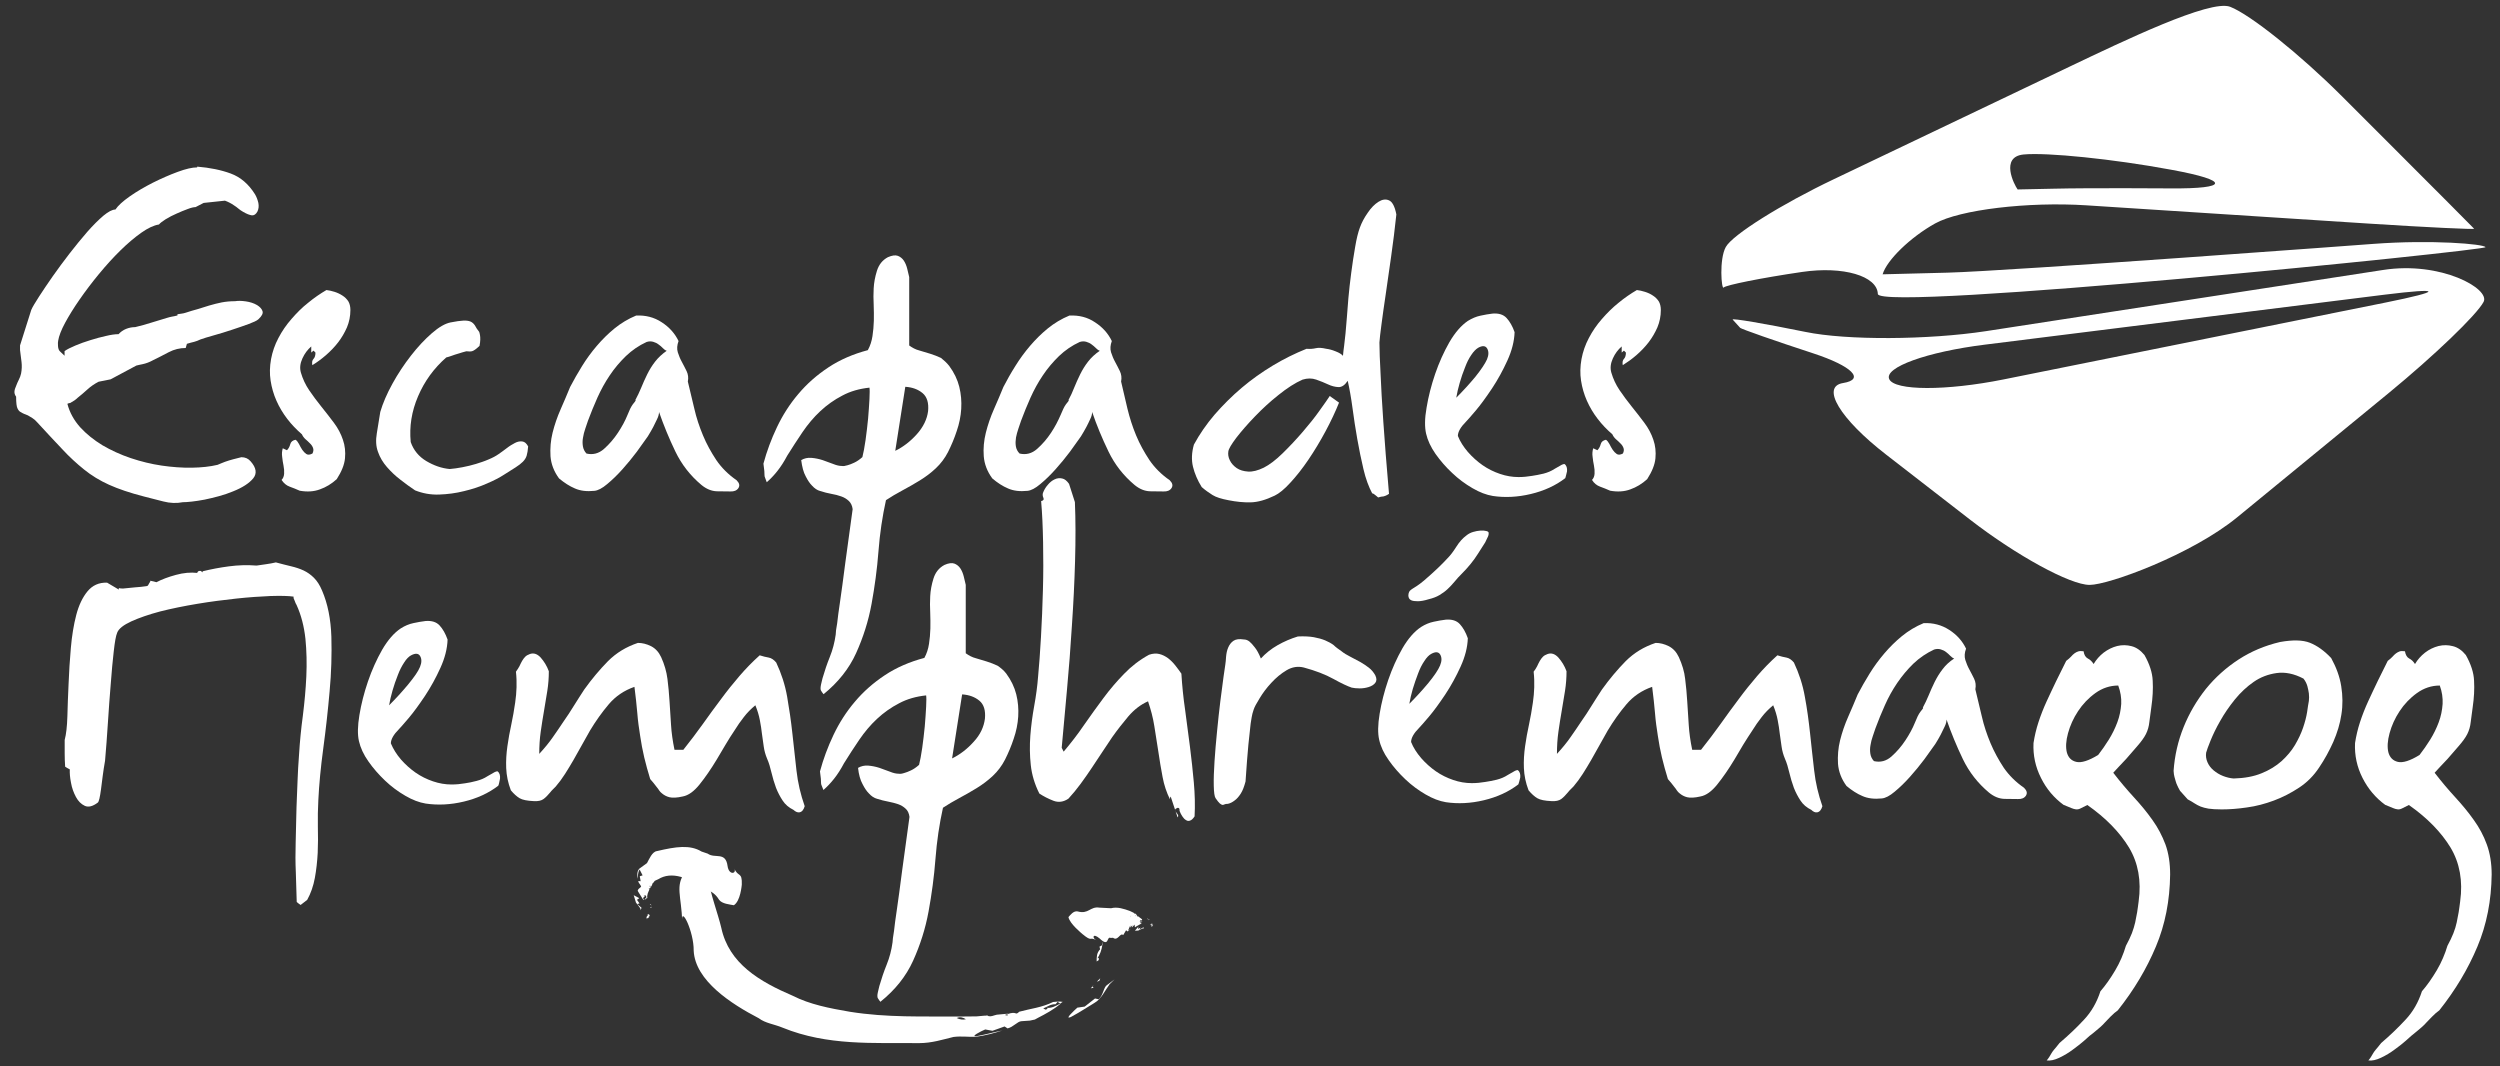<?xml version="1.0" encoding="utf-8"?>
<!-- Generator: Adobe Illustrator 27.2.0, SVG Export Plug-In . SVG Version: 6.00 Build 0)  -->
<svg version="1.1" id="Calque_1" xmlns="http://www.w3.org/2000/svg" xmlns:xlink="http://www.w3.org/1999/xlink" x="0px" y="0px"
	 viewBox="0 0 1085.61 463.09" style="enable-background:new 0 0 1085.61 463.09;" xml:space="preserve">
<rect x="0" y="0" width="1085.61" height="463.09" fill="#333333" stroke="none"/>
<style type="text/css">
	.st0{fill:#FFFFFF;}
	.st1{display:none;}
	.st2{display:inline;}
	.st3{fill:#2B2523;}
	.st4{fill:#939292;}
	.st5{fill:#929091;}
</style>
<g id="Layer_1">
	<g>
		<polyline class="st0" points="477.78,424.81 476.28,426.3 477.39,425.91 477.78,424.81 		"/>
		<polyline class="st0" points="474.85,427.74 474.59,428 474.46,428.32 474.85,427.74 		"/>
		<polyline class="st0" points="471.92,430.08 473.67,429.17 471.92,430.08 		"/>
		<polyline class="st0" points="474.85,428.91 474.46,428.32 474.46,428.32 473.67,429.17 474.85,428.91 		"/>
		<polyline class="st0" points="474.85,428.91 475.63,428.78 474.85,428.91 		"/>
		<path class="st0" d="M477.13,433.92l-1.63-0.33l-4.49,3.52l-3.19,0.46c-1.56,1.43-5.73,5.27-2.87,4.1
			c4.23-2.28,6.77-4.04,10.35-6.19c2.93-1.63,4.56-5.41,6.58-8.14l2.08-2.02l-3.13,2.34C479.21,428.58,479.21,431.91,477.13,433.92"
			/>
		<path class="st0" d="M443.85,440.7l0.98-0.26l-4.17,0.33C441.57,441.41,442.74,441.02,443.85,440.7"/>
		<g>
			<path class="st0" d="M28.04,154.48v-2.02c1.11-0.78,2.67-1.56,4.69-2.41s4.17-1.63,6.51-2.34c2.34-0.72,4.62-1.37,6.77-1.82
				c2.15-0.52,3.97-0.78,5.47-0.78c0.91-0.98,1.95-1.76,3.26-2.28c1.3-0.52,2.6-0.78,3.97-0.78c2.34-0.59,4.69-1.17,7.03-1.95
				c2.34-0.72,4.62-1.43,6.84-2.08c0.65-0.2,1.37-0.39,2.08-0.52s1.5-0.26,2.41-0.52v-0.52c0.59-0.13,1.17-0.2,1.76-0.26
				c0.59-0.07,1.17-0.2,1.76-0.39c1.76-0.59,3.52-1.11,5.21-1.56c1.69-0.52,3.39-1.04,5.01-1.56c1.89-0.59,3.71-0.98,5.47-1.37
				c1.76-0.33,3.65-0.52,5.8-0.52c1.24-0.2,2.74-0.2,4.62,0.07c1.82,0.26,3.52,0.78,4.95,1.63c1.24,0.78,2.02,1.63,2.34,2.6
				c0.33,0.98-0.26,2.15-1.82,3.58c-0.65,0.59-2.08,1.24-4.17,2.02c-2.15,0.78-4.56,1.63-7.36,2.54c-2.67,0.91-5.34,1.69-7.88,2.41
				c-2.54,0.72-4.49,1.3-5.73,1.76c-0.91,0.46-1.82,0.78-2.74,1.04c-0.98,0.2-1.95,0.52-3.13,0.85l-0.52,1.82
				c-2.54,0-5.01,0.59-7.36,1.82c-2.34,1.24-4.62,2.41-6.9,3.52c-1.43,0.78-2.93,1.37-4.49,1.69c-0.46,0.13-0.85,0.2-1.24,0.26
				c-0.39,0.13-0.85,0.2-1.43,0.33l-11.2,5.99l-5.21,1.04c-1.76,0.91-3.39,2.02-4.75,3.26c-1.43,1.3-2.87,2.54-4.43,3.78
				c-0.78,0.78-1.76,1.43-2.87,2.02c-0.13,0.13-0.26,0.2-0.52,0.2c-0.2,0-0.59,0.13-0.98,0.33c0.98,3.78,2.87,7.16,5.54,10.16
				c2.67,2.93,5.93,5.54,9.64,7.81c3.78,2.21,7.88,4.1,12.31,5.6c4.49,1.5,8.99,2.6,13.48,3.26c4.49,0.65,8.86,0.98,13.09,0.91
				c4.17-0.07,7.88-0.46,11.14-1.24c0.59-0.2,1.11-0.46,1.56-0.65c0.52-0.2,1.04-0.46,1.63-0.65c1.24-0.46,2.41-0.78,3.58-1.11
				c1.17-0.26,2.34-0.59,3.58-0.91c1.69,0,3,0.59,4.04,1.82c2.47,2.8,2.8,5.27,1.11,7.36c-1.76,2.15-4.69,4.04-8.79,5.67
				c-1.89,0.78-3.97,1.5-6.12,2.08s-4.3,1.11-6.25,1.5c-2.02,0.39-3.84,0.65-5.54,0.85c-1.69,0.2-3,0.26-3.84,0.26
				c-2.67,0.52-5.54,0.46-8.53-0.33c-3-0.78-5.8-1.5-8.4-2.15c-6.06-1.56-11.07-3.26-15.11-5.08s-7.68-4.04-10.88-6.64
				c-1.63-1.3-3.19-2.67-4.75-4.1c-1.56-1.43-3.13-3-4.69-4.69c-1.69-1.76-3.39-3.65-5.21-5.54c-1.76-1.89-3.71-3.97-5.73-6.19
				c-0.65-0.78-1.37-1.37-2.08-1.82c-0.72-0.46-1.37-0.85-1.95-1.17c-0.52-0.2-1.04-0.39-1.5-0.59s-0.91-0.39-1.5-0.78
				c-0.52-0.2-1.04-0.72-1.43-1.5C7.2,176.69,7,174.93,7,172.26c-0.59-0.78-0.78-1.56-0.72-2.28s0.33-1.56,0.72-2.41
				c0.33-0.91,0.72-1.76,1.17-2.67c0.46-0.91,0.78-1.76,0.98-2.67c0.33-1.69,0.39-3.39,0.2-5.01c-0.2-1.69-0.46-3.39-0.65-5.21
				v-2.02l4.88-15.43c0.52-1.24,1.69-3.13,3.39-5.8c1.69-2.6,3.65-5.54,5.93-8.79s4.75-6.58,7.36-9.96s5.21-6.51,7.68-9.38
				c2.54-2.87,4.82-5.14,6.97-6.97c2.15-1.76,3.84-2.67,5.21-2.67c1.11-1.69,3.19-3.58,6.25-5.73c3.06-2.15,6.45-4.1,10.03-5.93
				c3.65-1.82,7.23-3.39,10.75-4.69c3.52-1.3,6.32-1.95,8.47-1.95v-0.33c5.47,0.46,10.35,1.43,14.59,3
				c4.23,1.56,7.75,4.56,10.55,9.05c0.65,1.11,1.11,2.34,1.43,3.71c0.26,1.37,0.13,2.6-0.39,3.71c-0.65,1.24-1.5,1.76-2.41,1.69
				c-0.98-0.13-2.21-0.59-3.78-1.5c-0.78-0.46-1.5-0.91-2.08-1.43c-0.59-0.52-1.24-0.98-1.95-1.43c-0.65-0.46-1.3-0.85-1.95-1.17
				c-0.65-0.33-1.24-0.59-1.95-0.85l-9.25,0.98l-3.52,1.82c-0.78,0-1.95,0.26-3.45,0.85c-1.5,0.59-3.13,1.17-4.75,1.95
				c-1.69,0.72-3.26,1.56-4.69,2.41c-1.43,0.91-2.47,1.69-3,2.34c-2.21,0.33-4.82,1.56-7.68,3.58c-2.93,2.08-5.93,4.62-9.05,7.68
				s-6.25,6.51-9.31,10.22c-3.06,3.71-5.86,7.42-8.4,11.07s-4.62,7.03-6.32,10.16c-1.69,3.13-2.67,5.73-3,7.75
				c-0.13,0.46-0.13,1.24-0.07,2.34c0.07,1.11,0.39,1.89,0.91,2.34L28.04,154.48z"/>
			<path class="st0" d="M152.16,134.62c0,2.67-0.52,5.21-1.5,7.55c-1.04,2.34-2.28,4.49-3.84,6.51s-3.32,3.84-5.27,5.54
				c-1.95,1.69-3.91,3.13-5.93,4.36c-0.2-1.24-0.07-2.15,0.52-2.74c0.59-0.59,0.85-1.56,0.85-2.74l-0.85-0.85l-0.98,0.85v-2.67
				c-1.56,1.37-2.87,3.06-3.84,5.21c-0.98,2.15-1.24,4.17-0.65,6.19c0.78,2.67,1.95,5.21,3.58,7.62c1.63,2.41,3.39,4.75,5.27,7.1
				c1.89,2.34,3.71,4.69,5.47,7.03c1.76,2.34,3.06,4.82,3.91,7.36c0.91,2.6,1.17,5.27,0.91,8.08c-0.26,2.8-1.5,5.8-3.58,9.05
				c-2.21,2.02-4.69,3.52-7.29,4.43c-2.6,0.98-5.54,1.17-8.79,0.59c-1.43-0.65-2.93-1.24-4.36-1.76c-1.43-0.52-2.6-1.5-3.52-2.93
				c0.65-0.65,1.04-1.56,1.11-2.67c0.07-1.11,0-2.28-0.26-3.52c-0.26-1.24-0.46-2.54-0.59-3.84c-0.2-1.37-0.07-2.54,0.26-3.71
				l1.82,0.85c0.65-0.65,1.17-1.56,1.43-2.6c0.26-1.04,1.04-1.69,2.28-1.95c0.59,0.33,1.04,0.98,1.5,1.82
				c0.46,0.91,0.91,1.76,1.43,2.54s1.11,1.37,1.76,1.82c0.65,0.46,1.56,0.39,2.67-0.2c0.46-0.91,0.52-1.69,0.26-2.41
				c-0.26-0.72-0.72-1.43-1.37-2.02c-0.59-0.59-1.24-1.24-1.95-1.82c-0.65-0.59-1.17-1.3-1.5-2.08c-2.34-2.02-4.49-4.23-6.38-6.71
				c-1.89-2.47-3.45-5.08-4.69-7.88c-1.24-2.8-2.08-5.73-2.54-8.73c-0.46-3-0.39-6.12,0.2-9.38c0.59-3.13,1.63-6.19,3.19-9.12
				c1.56-3,3.45-5.73,5.67-8.27c2.21-2.54,4.56-4.95,7.23-7.03c2.6-2.15,5.27-3.97,7.95-5.54c1.11,0.13,2.28,0.39,3.52,0.78
				c1.24,0.39,2.34,0.91,3.45,1.63c1.04,0.65,1.95,1.56,2.6,2.6C151.84,131.88,152.16,133.12,152.16,134.62z"/>
			<path class="st0" d="M208.1,144.13c0.13,0.33,0.2,0.78,0.33,1.37c0.2,1.11,0.2,2.67-0.2,4.69c-1.43,1.37-2.47,2.08-3.13,2.28
				c-0.59,0.2-1.5,0.2-2.6,0.07c-1.24,0.33-2.21,0.59-2.93,0.85c-0.72,0.2-1.37,0.39-1.95,0.59c-0.59,0.2-1.11,0.39-1.69,0.59
				s-1.3,0.46-2.15,0.65c-5.34,4.69-9.44,10.29-12.24,16.87c-2.8,6.51-3.84,13.15-3.19,19.86c1.24,3.58,3.52,6.32,6.77,8.27
				c3.32,1.95,6.64,3.13,10.16,3.45c1.69-0.13,3.52-0.39,5.54-0.78c2.02-0.39,3.97-0.85,5.86-1.43c1.89-0.59,3.71-1.17,5.47-1.95
				c1.76-0.72,3.19-1.5,4.3-2.28c1.11-0.78,2.34-1.63,3.58-2.6c1.24-0.98,2.47-1.69,3.58-2.28s2.15-0.78,3.19-0.65
				c1.04,0.13,1.82,0.85,2.54,2.15c-0.13,1.69-0.33,3-0.65,4.04c-0.33,1.04-0.91,1.89-1.69,2.67c-0.78,0.78-1.82,1.56-3.13,2.41
				c-1.3,0.85-2.93,1.89-4.95,3.13c-1.89,1.24-4.36,2.54-7.42,3.84c-3.06,1.37-6.38,2.47-9.96,3.32c-3.58,0.91-7.23,1.37-10.88,1.5
				c-3.71,0.13-7.16-0.52-10.42-1.82c-2.15-1.43-4.3-3-6.45-4.69c-2.21-1.69-4.1-3.52-5.8-5.47c-1.69-1.95-3-4.1-3.84-6.51
				c-0.91-2.41-1.04-5.08-0.52-8.14l1.5-9.25c1.11-3.78,2.87-7.88,5.27-12.24s5.08-8.4,8.08-12.24c2.93-3.78,5.99-7.03,9.05-9.7
				c3.06-2.67,5.8-4.23,8.14-4.69c2.34-0.46,4.17-0.72,5.47-0.78c1.3-0.07,2.34,0.07,3.13,0.39c0.78,0.33,1.43,0.91,1.95,1.69
				C206.67,142.24,207.32,143.15,208.1,144.13z"/>
			<path class="st0" d="M319.85,208.53c1.24,1.24,1.5,2.34,0.78,3.45c-0.72,1.04-1.89,1.5-3.45,1.43c-1.56,0-3.52,0-5.86-0.07
				c-2.34-0.07-4.56-0.98-6.71-2.74c-4.82-4.04-8.6-8.86-11.33-14.52c-2.74-5.67-5.08-11.4-7.1-17.19c0,0.91-0.26,1.95-0.85,3.13
				c-0.59,1.17-1.11,2.34-1.69,3.45c-0.65,1.24-1.43,2.54-2.34,4.04c-1.24,1.76-2.8,3.97-4.75,6.64c-1.95,2.6-4.04,5.14-6.25,7.62
				c-2.21,2.47-4.43,4.62-6.64,6.45c-2.15,1.82-4.04,2.8-5.6,2.93c-3.26,0.33-6.06,0-8.4-1.04c-2.34-0.98-4.62-2.47-6.9-4.36
				c-2.21-3-3.45-6.25-3.71-9.64c-0.2-3.39,0.07-6.84,0.91-10.22c0.85-3.39,2.02-6.84,3.52-10.22c1.5-3.39,2.87-6.64,4.1-9.64
				c1.56-3,3.32-6.06,5.21-9.12c1.89-3.06,4.04-5.99,6.38-8.73c2.34-2.74,4.88-5.27,7.68-7.55c2.8-2.28,5.93-4.17,9.38-5.6
				c4.1-0.2,7.81,0.72,11.14,2.93c3.32,2.15,5.73,4.88,7.29,8.14c-0.65,1.76-0.78,3.39-0.33,4.88c0.46,1.43,1.04,2.87,1.76,4.17
				c0.72,1.37,1.43,2.67,2.08,4.04s0.85,2.87,0.52,4.49c0.91,3.78,1.82,7.68,2.8,11.72c0.91,4.04,2.21,7.88,3.78,11.66
				c1.56,3.78,3.52,7.29,5.8,10.75C313.34,203.13,316.27,206.06,319.85,208.53z M289.51,152.33c-0.59-0.2-1.11-0.59-1.69-1.17
				c-0.52-0.59-1.17-1.11-1.82-1.56c-0.65-0.52-1.43-0.91-2.34-1.17c-0.91-0.26-1.82-0.26-2.87,0.07c-3.39,1.56-6.32,3.58-8.99,6.12
				c-2.6,2.54-4.95,5.27-7.03,8.4c-2.08,3.06-3.84,6.32-5.34,9.64c-1.5,3.39-2.87,6.71-4.1,10.03c-0.33,0.98-0.72,2.15-1.17,3.45
				c-0.46,1.3-0.78,2.6-0.98,3.84c-0.26,1.3-0.26,2.54-0.07,3.78c0.2,1.24,0.72,2.28,1.56,3.19c2.8,0.65,5.34,0,7.62-2.02
				s4.3-4.36,6.06-7.03s3.13-5.21,4.1-7.62c0.98-2.41,1.63-3.71,1.82-3.91c0.33-0.52,0.72-1.11,1.24-1.69
				c0.52-0.59,0.65-0.91,0.39-0.98c0.91-1.69,1.76-3.45,2.54-5.34c0.78-1.89,1.63-3.84,2.6-5.8s2.08-3.78,3.45-5.54
				C285.86,155.26,287.55,153.7,289.51,152.33z"/>
			<path class="st0" d="M412.2,158.91c2.15,2.93,3.58,5.93,4.36,9.05c0.78,3.13,1.04,6.32,0.85,9.57c-0.2,3.26-0.85,6.45-1.95,9.64
				c-1.04,3.19-2.34,6.25-3.78,9.12c-1.37,2.67-3.13,5.01-5.27,7.03s-4.49,3.78-7.03,5.34c-2.54,1.56-5.08,3-7.62,4.36
				s-4.88,2.74-7.03,4.17c-1.56,7.03-2.67,14.46-3.26,22.21c-0.59,7.75-1.63,15.37-3,22.86c-1.37,7.49-3.65,14.59-6.71,21.36
				c-3.06,6.77-7.81,12.7-14.13,17.84c-0.46-0.59-0.78-0.98-0.98-1.37c-0.26-0.33-0.33-0.72-0.33-1.17s0.07-0.98,0.2-1.63
				c0.13-0.59,0.33-1.56,0.65-2.74c0.91-3.13,1.95-6.25,3.19-9.31c1.24-3.06,2.08-6.32,2.54-9.64c0-0.91,0.2-2.6,0.65-5.01
				c0.2-2.15,0.65-5.21,1.24-9.31c0.59-4.1,1.37-9.7,2.28-16.87l3.19-23.31c-0.2-1.56-0.78-2.74-1.69-3.58s-1.95-1.5-3.26-1.95
				c-1.3-0.46-2.74-0.85-4.3-1.11c-1.56-0.26-3.19-0.72-4.88-1.24c-1.24-0.33-2.41-1.11-3.52-2.34c-0.91-0.91-1.82-2.21-2.74-4.04
				c-0.98-1.76-1.56-4.1-1.95-7.03c1.3-0.78,2.8-1.11,4.43-0.98s3.26,0.46,4.88,0.98c1.63,0.59,3.13,1.11,4.62,1.69
				c1.43,0.59,2.67,0.85,3.71,0.85c0.65,0.13,1.5,0,2.54-0.33c0.78-0.2,1.76-0.59,2.87-1.11s2.28-1.3,3.52-2.41
				c0.46-1.76,0.91-4.23,1.37-7.36c0.46-3.13,0.78-6.25,1.11-9.38c0.26-3.13,0.46-5.93,0.59-8.47s0.13-4.17,0-4.95
				c-4.36,0.46-8.27,1.56-11.79,3.45c-3.52,1.82-6.71,4.1-9.57,6.77c-2.87,2.67-5.41,5.73-7.68,9.05
				c-2.28,3.39-4.49,6.77-6.64,10.22c-1.37,2.6-2.8,4.82-4.3,6.71c-1.5,1.89-3.06,3.52-4.62,4.88c-0.33-0.91-0.59-1.56-0.72-1.95
				c-0.2-0.39-0.26-0.78-0.26-1.24c0-0.46,0-0.98-0.07-1.69c-0.07-0.65-0.2-1.76-0.39-3.19c1.43-5.34,3.39-10.62,5.86-15.82
				c2.47-5.21,5.54-10.03,9.25-14.39c3.71-4.43,8.08-8.27,13.09-11.59c5.01-3.32,10.75-5.8,17.13-7.49
				c1.04-1.89,1.69-3.91,2.02-6.12c0.33-2.15,0.52-4.36,0.59-6.64c0.07-2.21,0-4.56-0.07-6.97c-0.13-2.41-0.13-4.75,0-7.1
				c0.13-2.47,0.59-5.01,1.43-7.68c0.85-2.67,2.41-4.62,4.75-5.86c1.82-0.78,3.19-0.98,4.3-0.59c1.04,0.39,1.95,1.11,2.6,2.08
				c0.65,0.98,1.17,2.21,1.5,3.58s0.59,2.6,0.85,3.58v29.7c1.37,0.98,2.8,1.76,4.36,2.15c1.56,0.46,3.13,0.91,4.75,1.43
				c1.63,0.52,3.19,1.11,4.69,1.82C409.79,156.37,411.09,157.48,412.2,158.91z M403.02,178.51c0.33-3.58-0.46-6.19-2.41-7.81
				c-1.95-1.63-4.43-2.54-7.49-2.74l-4.36,27.81c3.45-1.69,6.58-4.1,9.38-7.23C400.93,185.41,402.56,182.09,403.02,178.51z"/>
			<path class="st0" d="M507.93,208.53c1.24,1.24,1.5,2.34,0.78,3.45c-0.72,1.04-1.89,1.5-3.45,1.43c-1.56,0-3.52,0-5.86-0.07
				c-2.34-0.07-4.56-0.98-6.71-2.74c-4.82-4.04-8.6-8.86-11.33-14.52c-2.74-5.67-5.14-11.4-7.1-17.19c0,0.91-0.26,1.95-0.85,3.13
				c-0.52,1.17-1.11,2.34-1.69,3.45c-0.65,1.24-1.43,2.54-2.34,4.04c-1.24,1.76-2.8,3.97-4.75,6.64c-1.95,2.6-4.04,5.14-6.25,7.62
				c-2.21,2.47-4.43,4.62-6.64,6.45c-2.15,1.82-4.04,2.8-5.6,2.93c-3.26,0.33-6.06,0-8.4-1.04c-2.34-0.98-4.62-2.47-6.84-4.36
				c-2.21-3-3.45-6.25-3.71-9.64c-0.26-3.39,0.07-6.84,0.91-10.22c0.85-3.39,2.02-6.84,3.52-10.22c1.5-3.39,2.87-6.64,4.1-9.64
				c1.56-3,3.26-6.06,5.21-9.12c1.89-3.06,4.04-5.99,6.38-8.73c2.34-2.74,4.88-5.27,7.68-7.55c2.8-2.28,5.93-4.17,9.38-5.6
				c4.17-0.2,7.88,0.72,11.14,2.93c3.32,2.15,5.73,4.88,7.29,8.14c-0.65,1.76-0.78,3.39-0.33,4.88c0.46,1.43,1.04,2.87,1.76,4.17
				c0.72,1.37,1.43,2.67,2.08,4.04c0.65,1.37,0.85,2.87,0.52,4.49c0.91,3.78,1.82,7.68,2.74,11.72c0.98,4.04,2.21,7.88,3.78,11.66
				c1.56,3.78,3.52,7.29,5.8,10.75C501.42,203.13,504.35,206.06,507.93,208.53z M477.58,152.33c-0.59-0.2-1.11-0.59-1.69-1.17
				c-0.59-0.59-1.17-1.11-1.82-1.56c-0.65-0.52-1.43-0.91-2.34-1.17c-0.91-0.26-1.82-0.26-2.87,0.07c-3.39,1.56-6.32,3.58-8.99,6.12
				c-2.6,2.54-4.95,5.27-7.03,8.4c-2.08,3.06-3.84,6.32-5.34,9.64c-1.5,3.39-2.87,6.71-4.1,10.03c-0.33,0.98-0.72,2.15-1.17,3.45
				c-0.46,1.3-0.78,2.6-1.04,3.84c-0.2,1.3-0.26,2.54-0.07,3.78c0.2,1.24,0.72,2.28,1.63,3.19c2.8,0.65,5.34,0,7.62-2.02
				s4.3-4.36,6.06-7.03s3.06-5.21,4.1-7.62c1.04-2.41,1.63-3.71,1.82-3.91c0.33-0.52,0.72-1.11,1.24-1.69s0.65-0.91,0.39-0.98
				c0.91-1.69,1.76-3.45,2.47-5.34c0.78-1.89,1.63-3.84,2.6-5.8s2.08-3.78,3.45-5.54C473.87,155.26,475.56,153.7,477.58,152.33z"/>
			<path class="st0" d="M598.45,216.02c-0.65-0.59-1.17-0.98-1.43-1.17c-0.26-0.26-0.52-0.39-0.78-0.52s-0.33-0.13-0.33,0
				c-1.56-2.93-2.87-6.45-3.84-10.62s-1.89-8.53-2.67-13.02s-1.5-8.99-2.08-13.48c-0.59-4.43-1.3-8.4-2.08-11.85
				c-1.24,1.89-2.6,2.8-4.04,2.74c-1.43-0.07-3-0.46-4.49-1.17c-1.56-0.72-3.26-1.43-5.14-2.08c-1.82-0.65-3.84-0.65-5.93,0
				c-3.26,1.43-6.71,3.65-10.42,6.64c-3.71,2.93-7.1,6.06-10.29,9.38c-3.19,3.32-5.86,6.38-8.08,9.25
				c-2.15,2.87-3.32,4.82-3.45,5.93c-0.2,1.24,0,2.54,0.65,3.84c0.65,1.37,1.69,2.47,3,3.39c1.37,0.91,3,1.37,4.95,1.5
				c1.95,0.13,4.23-0.46,6.77-1.69c2.47-1.24,5.21-3.32,8.21-6.25s5.93-6.06,8.73-9.31c2.8-3.26,5.27-6.32,7.36-9.31
				c2.15-2.93,3.58-5.08,4.36-6.25l4.04,2.87c-1.56,3.91-3.52,8.08-5.86,12.44c-2.34,4.36-4.82,8.47-7.42,12.31
				c-2.6,3.84-5.27,7.23-7.88,10.03c-2.6,2.87-4.88,4.69-6.77,5.6c-3.91,1.89-7.42,2.87-10.48,2.93c-3.06,0.07-6.25-0.26-9.51-0.91
				c-3.13-0.59-5.47-1.3-7.03-2.28c-1.56-0.98-3.13-2.08-4.69-3.45c-1.82-2.93-3.06-5.86-3.78-8.79c-0.72-2.93-0.59-6.19,0.39-9.64
				c2.47-4.56,5.47-8.92,9.05-13.09c3.58-4.1,7.49-8.01,11.72-11.59c4.23-3.58,8.73-6.77,13.48-9.64s9.64-5.27,14.65-7.29
				c1.56,0.13,2.93,0,4.04-0.26c1.11-0.26,2.6-0.2,4.56,0.26c1.11,0.13,2.47,0.46,4.04,1.11c1.56,0.59,2.6,1.24,3.19,1.95
				c0.13-1.3,0.26-2.8,0.52-4.49c0.2-1.43,0.39-3.19,0.59-5.27s0.39-4.36,0.59-6.97c0.13-2.02,0.33-4.75,0.65-8.27
				c0.33-3.52,0.72-7.23,1.24-11.07c0.52-3.84,1.04-7.55,1.69-11.14c0.59-3.58,1.3-6.45,2.08-8.53c0.78-2.15,1.89-4.23,3.39-6.38
				c1.43-2.15,3-3.71,4.62-4.75c1.63-1.04,3.19-1.3,4.62-0.65c1.43,0.59,2.54,2.67,3.19,6.12c-0.65,6.25-1.43,12.37-2.28,18.36
				c-0.85,5.99-1.63,11.4-2.34,16.35c-0.72,4.95-1.37,9.25-1.82,12.89c-0.52,3.71-0.78,6.38-0.91,8.01c0,3.32,0.2,8.01,0.52,14.07
				c0.2,5.14,0.59,11.92,1.17,20.32c0.59,8.4,1.37,18.89,2.47,31.32c-0.13,0.13-0.39,0.26-0.85,0.52c-0.33,0.2-0.85,0.39-1.5,0.59
				C600.08,215.57,599.36,215.76,598.45,216.02z"/>
			<path class="st0" d="M679.72,207.62c-4.23,3.26-9.25,5.54-14.98,6.9c-5.73,1.37-11.27,1.63-16.48,0.85
				c-2.8-0.46-5.73-1.56-8.86-3.39c-3.13-1.82-6.06-3.97-8.79-6.58c-2.74-2.54-5.14-5.34-7.23-8.27c-2.08-3-3.45-5.93-4.1-8.79
				c-0.65-2.8-0.65-6.58,0.2-11.33c0.78-4.75,2.02-9.64,3.71-14.59c1.69-4.95,3.78-9.57,6.19-13.81c2.47-4.23,5.14-7.29,8.01-9.25
				c1.82-1.11,3.58-1.89,5.47-2.28c1.82-0.39,3.58-0.72,5.27-0.91c2.67-0.2,4.69,0.39,6.12,1.95c1.37,1.5,2.54,3.52,3.45,6.12
				c-0.13,3.91-1.17,8.01-3.13,12.31c-1.95,4.3-4.17,8.34-6.71,12.18c-2.54,3.78-4.88,7.03-7.1,9.64c-2.21,2.6-3.65,4.23-4.17,4.75
				c-2.34,2.34-3.52,4.43-3.52,6.19c0.98,2.47,2.47,4.75,4.36,6.97c1.89,2.15,4.04,4.1,6.38,5.73c2.34,1.63,4.88,2.87,7.55,3.78
				c2.67,0.91,5.34,1.37,8.08,1.37c2.02,0,3.97-0.2,5.86-0.52c1.56-0.2,3.26-0.59,5.01-0.98c1.76-0.46,3.32-1.11,4.69-2.02
				c1.37-0.78,2.41-1.37,3.19-1.82c0.46-0.2,0.85-0.33,1.17-0.33c0.91,0.65,1.24,1.76,1.11,3.19
				C680.12,206.06,679.92,207.1,679.72,207.62z M645.73,156.04c0.78-1.89,0.78-3.45,0.07-4.69c-0.72-1.24-2.02-1.37-3.91-0.33
				c-0.98,0.59-2.02,1.63-3,3.13c-1.04,1.5-1.95,3.32-2.74,5.47c-0.85,2.15-1.63,4.3-2.28,6.64c-0.65,2.28-1.17,4.43-1.5,6.45
				c2.93-2.93,5.67-5.93,8.27-9.05C643.19,160.47,644.88,157.93,645.73,156.04z"/>
			<path class="st0" d="M721.21,134.62c0,2.67-0.52,5.21-1.5,7.55c-1.04,2.34-2.28,4.49-3.84,6.51s-3.32,3.84-5.27,5.54
				c-1.95,1.69-3.97,3.13-5.93,4.36c-0.2-1.24-0.07-2.15,0.52-2.74c0.59-0.59,0.85-1.56,0.85-2.74l-0.85-0.85l-0.98,0.85v-2.67
				c-1.56,1.37-2.87,3.06-3.84,5.21s-1.24,4.17-0.65,6.19c0.78,2.67,1.95,5.21,3.58,7.62c1.63,2.41,3.39,4.75,5.27,7.1
				c1.89,2.34,3.71,4.69,5.47,7.03c1.76,2.34,3.06,4.82,3.91,7.36c0.91,2.6,1.17,5.27,0.91,8.08c-0.26,2.8-1.5,5.8-3.58,9.05
				c-2.21,2.02-4.69,3.52-7.29,4.43c-2.6,0.98-5.54,1.17-8.79,0.59c-1.43-0.65-2.93-1.24-4.36-1.76c-1.43-0.52-2.67-1.5-3.52-2.93
				c0.65-0.65,1.04-1.56,1.11-2.67c0.07-1.11,0-2.28-0.26-3.52c-0.26-1.24-0.46-2.54-0.59-3.84c-0.2-1.37-0.07-2.54,0.26-3.71
				l1.82,0.85c0.65-0.65,1.17-1.56,1.43-2.6c0.26-1.04,1.04-1.69,2.28-1.95c0.52,0.33,1.04,0.98,1.5,1.82
				c0.46,0.91,0.91,1.76,1.43,2.54s1.11,1.37,1.76,1.82c0.65,0.46,1.56,0.39,2.67-0.2c0.46-0.91,0.52-1.69,0.26-2.41
				c-0.26-0.72-0.72-1.43-1.37-2.02c-0.59-0.59-1.24-1.24-1.95-1.82c-0.65-0.59-1.17-1.3-1.5-2.08c-2.34-2.02-4.49-4.23-6.38-6.71
				c-1.89-2.47-3.45-5.08-4.69-7.88s-2.08-5.73-2.54-8.73c-0.46-3-0.39-6.12,0.2-9.38c0.59-3.13,1.63-6.19,3.19-9.12
				c1.56-3,3.45-5.73,5.67-8.27c2.21-2.54,4.62-4.95,7.23-7.03c2.6-2.15,5.27-3.97,7.95-5.54c1.11,0.13,2.28,0.39,3.52,0.78
				c1.24,0.39,2.41,0.91,3.45,1.63c1.04,0.65,1.95,1.56,2.6,2.6C720.88,131.88,721.21,133.12,721.21,134.62z"/>
		</g>
		<g>
			<path class="st0" d="M119.8,244.22c2.47,0.65,4.69,1.24,6.64,1.69c1.95,0.46,3.71,1.04,5.41,1.82c1.63,0.78,3.13,1.82,4.49,3.19
				c1.37,1.37,2.54,3.19,3.52,5.54c2.47,5.73,3.78,12.37,4.04,20.06c0.2,7.68,0,15.56-0.78,23.84c-0.72,8.21-1.63,16.41-2.74,24.62
				c-1.11,8.21-1.82,15.76-2.15,22.53c-0.2,3.71-0.26,7.49-0.2,11.4c0.13,3.91,0.07,7.75-0.07,11.46c-0.2,3.71-0.59,7.36-1.24,10.88
				c-0.65,3.52-1.76,6.71-3.32,9.51c-0.46,0.33-0.91,0.72-1.43,1.11c-0.52,0.39-0.98,0.78-1.43,1.11c-0.33-0.2-0.65-0.46-0.91-0.65
				c-0.26-0.26-0.52-0.46-0.78-0.65c-0.13-4.23-0.26-8.53-0.39-12.83c-0.2-4.3-0.2-8.6-0.07-12.83c0.13-4.56,0.2-8.34,0.26-11.2
				c0.07-2.93,0.13-5.67,0.26-8.27c0.13-2.6,0.2-5.34,0.33-8.21c0.07-2.87,0.33-6.58,0.65-11.14c0.33-5.27,0.85-10.75,1.63-16.48
				c0.72-5.73,1.24-11.4,1.5-17c0.26-5.6,0.13-11.01-0.39-16.35c-0.59-5.34-1.82-10.22-3.84-14.65c-0.33-0.52-0.59-1.11-0.72-1.56
				c-0.2-0.52-0.39-0.98-0.59-1.43v-0.65c-2.21-0.33-5.6-0.39-10.03-0.26c-4.49,0.2-9.44,0.52-14.85,1.11s-11.07,1.3-16.93,2.28
				c-5.86,0.98-11.27,2.08-16.15,3.32c-4.88,1.3-9.05,2.74-12.5,4.3c-3.39,1.56-5.47,3.19-6.12,4.88c-0.59,1.37-1.04,4.04-1.5,8.08
				c-0.46,4.04-0.91,8.73-1.3,14.07c-0.46,5.34-0.85,11.01-1.24,16.93s-0.78,11.4-1.24,16.54c-0.85,4.69-1.3,8.99-1.76,12.44
				c-0.46,3.45-0.91,5.34-1.37,5.73c-2.21,1.69-4.1,2.15-5.67,1.43c-1.56-0.72-2.87-2.02-3.84-3.84c-0.98-1.82-1.76-3.91-2.15-6.19
				c-0.46-2.28-0.59-4.23-0.52-5.8c-0.91-0.46-1.56-0.85-2.02-1.17c-0.13-1.89-0.2-3.84-0.2-5.8c0-1.95,0-3.91,0-5.8
				c0.65-2.47,1.04-5.86,1.17-10.22c0.13-4.36,0.26-9.05,0.52-14.13c0.2-5.08,0.52-10.29,0.98-15.56
				c0.46-5.34,1.24-10.09,2.34-14.33s2.74-7.68,4.88-10.29c2.15-2.6,4.95-3.91,8.53-3.78c0.91,0.52,1.76,1.04,2.54,1.5
				c0.78,0.46,1.63,0.98,2.54,1.5v-0.65c0.46,0.13,1.04,0.2,1.82,0.2c1.76-0.2,3.58-0.39,5.27-0.52c1.76-0.13,3.39-0.26,4.95-0.52
				c0.26,0,0.46-0.13,0.65-0.33c0.2-0.46,0.59-0.98,0.98-1.69v-0.33c1.11,0.2,2.02,0.46,2.67,0.65c2.34-1.24,5.14-2.28,8.47-3.19
				c3.32-0.91,6.38-1.17,9.31-0.85v-0.33c0.33-0.33,0.59-0.52,0.65-0.52h0.85c0.13,0.13,0.26,0.2,0.39,0.33
				c0.2,0.13,0.33,0.2,0.39,0.33v-0.52c3.71-0.91,7.49-1.63,11.46-2.15c3.97-0.52,7.95-0.65,11.98-0.33c1.43-0.2,2.8-0.39,4.1-0.59
				C117,244.81,118.36,244.55,119.8,244.22z"/>
			<path class="st0" d="M216.37,341.19c-4.23,3.26-9.25,5.54-14.98,6.9c-5.73,1.37-11.27,1.63-16.54,0.85
				c-2.8-0.46-5.73-1.56-8.86-3.39c-3.13-1.82-6.06-3.97-8.79-6.58s-5.14-5.34-7.23-8.34c-2.08-2.93-3.45-5.93-4.1-8.79
				c-0.65-2.8-0.59-6.58,0.2-11.33c0.78-4.75,2.02-9.64,3.71-14.59c1.69-4.95,3.78-9.57,6.19-13.81c2.47-4.23,5.14-7.29,8.08-9.25
				c1.76-1.11,3.58-1.89,5.47-2.28c1.82-0.39,3.58-0.72,5.27-0.91c2.67-0.2,4.69,0.39,6.12,1.95c1.37,1.5,2.54,3.52,3.45,6.12
				c-0.13,3.91-1.17,8.01-3.13,12.31c-1.95,4.3-4.17,8.34-6.71,12.18c-2.54,3.78-4.88,7.03-7.1,9.64c-2.21,2.6-3.65,4.23-4.17,4.75
				c-2.34,2.34-3.52,4.43-3.52,6.19c1.04,2.47,2.47,4.75,4.36,6.97c1.89,2.15,4.04,4.1,6.38,5.73c2.34,1.63,4.88,2.87,7.55,3.78
				c2.67,0.91,5.34,1.37,8.08,1.37c2.02,0,3.97-0.2,5.86-0.52c1.56-0.2,3.26-0.59,5.01-1.04c1.76-0.46,3.32-1.11,4.69-2.02
				c1.37-0.78,2.41-1.37,3.19-1.82c0.46-0.2,0.85-0.33,1.17-0.33c0.91,0.65,1.24,1.76,1.11,3.19
				C216.83,339.63,216.63,340.67,216.37,341.19z M182.38,289.61c0.78-1.89,0.78-3.45,0.07-4.69c-0.72-1.24-2.02-1.37-3.97-0.33
				c-0.98,0.52-2.02,1.56-3,3.13c-0.98,1.5-1.95,3.32-2.74,5.47c-0.85,2.15-1.63,4.36-2.28,6.64c-0.65,2.28-1.17,4.43-1.5,6.45
				c2.93-2.93,5.67-5.93,8.27-9.05C179.84,294.04,181.6,291.57,182.38,289.61z"/>
			<path class="st0" d="M344.54,351.67c-2.02-0.98-3.58-2.34-4.69-4.04c-1.11-1.69-2.08-3.52-2.87-5.54
				c-0.78-2.15-1.43-4.3-1.95-6.51c-0.52-2.21-1.11-4.3-1.95-6.19c-0.65-1.56-1.17-3.32-1.43-5.21c-0.26-1.89-0.52-3.71-0.78-5.54
				c-0.2-1.89-0.52-3.91-0.91-5.93c-0.39-2.08-1.04-4.23-1.95-6.45c-1.89,1.56-3.58,3.26-5.01,5.14c-1.43,1.82-2.8,3.78-4.04,5.8
				c-1.37,2.02-2.67,4.1-3.91,6.19c-1.3,2.15-2.54,4.23-3.78,6.38c-2.54,4.23-5.08,7.88-7.49,10.88c-2.41,3-4.82,4.75-7.29,5.21
				c-2.54,0.59-4.49,0.65-5.8,0.33c-1.3-0.33-2.34-0.91-3.26-1.69c-0.46-0.33-0.85-0.78-1.17-1.24c-0.33-0.52-0.65-0.98-1.04-1.43
				c-0.46-0.59-0.91-1.17-1.37-1.76c-0.46-0.59-0.98-1.17-1.5-1.76c-0.98-3.26-1.89-6.38-2.6-9.44c-0.72-3.06-1.3-6.19-1.76-9.31
				c-0.52-3.26-0.98-6.51-1.24-9.9c-0.26-3.32-0.72-7.16-1.24-11.4c-4.49,1.56-8.21,4.1-11.14,7.55c-2.93,3.45-5.67,7.29-8.14,11.4
				c-1.24,2.15-2.41,4.23-3.58,6.38c-1.17,2.15-2.34,4.23-3.58,6.38c-1.24,2.15-2.47,4.17-3.71,6.12c-1.24,1.95-2.6,3.78-4.04,5.47
				c-0.46,0.46-0.85,0.85-1.24,1.24c-0.39,0.39-0.78,0.78-1.11,1.24c-1.04,1.24-1.95,2.21-2.93,2.93c-0.98,0.72-2.34,1.04-4.3,0.91
				c-2.8-0.13-4.82-0.52-6.06-1.24c-1.24-0.72-2.54-1.89-3.84-3.45c-1.24-3.26-1.89-6.45-2.02-9.64c-0.13-3.19,0.07-6.32,0.52-9.51
				c0.46-3.13,0.98-6.25,1.69-9.38c0.65-3.13,1.24-6.32,1.69-9.57c0.33-2.21,0.52-4.43,0.59-6.64c0.07-2.15,0-4.43-0.26-6.77
				c0.59-0.78,1.04-1.56,1.5-2.34c0.2-0.46,0.39-0.85,0.59-1.24c0.2-0.39,0.39-0.78,0.59-1.11c0.46-0.78,0.91-1.37,1.37-1.82
				c0.46-0.46,1.11-0.85,2.02-1.17c1.69-0.59,3.26,0,4.69,1.56c1.43,1.63,2.67,3.58,3.52,5.93c0,2.8-0.2,5.6-0.65,8.47
				s-0.91,5.73-1.43,8.66c-0.52,2.93-0.98,5.93-1.43,9.05s-0.65,6.38-0.65,9.7c2.34-2.54,4.36-5.01,5.93-7.29
				c1.63-2.28,3.13-4.56,4.62-6.77c1.56-2.21,3.06-4.49,4.49-6.84c1.43-2.34,3-4.69,4.49-7.03c3.26-4.56,6.71-8.66,10.29-12.31
				c3.65-3.65,7.95-6.25,13.02-7.95c1.89,0,3.78,0.46,5.73,1.43c1.89,0.98,3.32,2.54,4.36,4.75c1.43,3.13,2.34,6.32,2.74,9.44
				c0.39,3.19,0.72,6.45,0.91,9.83c0.2,3.39,0.46,6.71,0.65,10.16c0.2,3.39,0.72,7.03,1.5,10.81h3.84c3-3.78,5.86-7.55,8.47-11.2
				c2.6-3.71,5.27-7.29,7.95-10.88c2.54-3.45,5.21-6.77,7.95-9.96c2.74-3.19,5.67-6.19,8.79-8.99c1.43,0.46,2.74,0.78,3.91,0.98
				c1.17,0.2,2.28,0.98,3.26,2.15c2.21,4.69,3.84,9.64,4.75,14.85c0.91,5.21,1.69,10.55,2.28,16.02c0.59,5.27,1.17,10.55,1.76,15.96
				c0.59,5.34,1.82,10.55,3.58,15.56c-0.46,1.56-1.17,2.47-2.28,2.67C346.42,352.91,345.45,352.52,344.54,351.67z"/>
		</g>
		<g>
			<path class="st0" d="M436.95,292.48c2.15,2.93,3.58,5.93,4.36,9.05c0.78,3.13,1.04,6.32,0.85,9.57c-0.2,3.26-0.85,6.45-1.95,9.64
				c-1.04,3.19-2.34,6.25-3.78,9.12c-1.37,2.67-3.13,5.01-5.27,7.03c-2.15,2.02-4.49,3.78-7.03,5.34c-2.54,1.56-5.08,3-7.62,4.36
				s-4.88,2.74-7.03,4.17c-1.56,7.03-2.67,14.46-3.26,22.21c-0.59,7.75-1.63,15.37-3,22.86c-1.37,7.49-3.65,14.59-6.71,21.36
				c-3.06,6.77-7.81,12.7-14.2,17.84c-0.46-0.59-0.78-0.98-0.98-1.37c-0.26-0.33-0.33-0.72-0.33-1.17c0-0.46,0.07-0.98,0.2-1.56
				s0.33-1.56,0.65-2.74c0.91-3.13,1.95-6.25,3.19-9.31c1.24-3.06,2.08-6.25,2.54-9.64c0-0.91,0.26-2.54,0.65-5.01
				c0.2-2.15,0.65-5.21,1.24-9.31c0.59-4.1,1.37-9.7,2.28-16.87l3.19-23.31c-0.2-1.56-0.78-2.8-1.69-3.58
				c-0.91-0.85-1.95-1.5-3.26-1.95c-1.3-0.46-2.74-0.78-4.3-1.11c-1.56-0.26-3.19-0.72-4.88-1.24c-1.24-0.33-2.41-1.11-3.52-2.34
				c-0.91-0.91-1.82-2.21-2.74-4.04c-0.98-1.76-1.63-4.1-1.95-7.03c1.37-0.78,2.8-1.11,4.43-0.98c1.63,0.13,3.26,0.46,4.88,0.98
				c1.63,0.59,3.13,1.11,4.62,1.69c1.43,0.59,2.67,0.85,3.71,0.85c0.65,0.13,1.5,0,2.47-0.33c0.78-0.2,1.76-0.59,2.87-1.11
				c1.11-0.52,2.28-1.3,3.52-2.41c0.46-1.76,0.91-4.23,1.37-7.36c0.46-3.13,0.78-6.25,1.11-9.38c0.26-3.13,0.46-5.93,0.59-8.47
				s0.13-4.17,0-4.95c-4.36,0.46-8.27,1.56-11.79,3.45c-3.52,1.82-6.71,4.1-9.57,6.77c-2.87,2.67-5.41,5.73-7.68,9.05
				s-4.49,6.77-6.64,10.22c-1.37,2.6-2.8,4.82-4.3,6.71c-1.5,1.89-3.06,3.52-4.62,4.88c-0.33-0.91-0.59-1.56-0.78-1.95
				c-0.2-0.39-0.26-0.78-0.26-1.24c0-0.46,0-0.98-0.07-1.69c-0.07-0.65-0.2-1.76-0.39-3.19c1.43-5.34,3.39-10.62,5.86-15.82
				c2.47-5.21,5.54-10.03,9.25-14.39c3.71-4.43,8.08-8.27,13.09-11.59c5.01-3.32,10.75-5.8,17.13-7.49
				c1.04-1.89,1.69-3.91,2.02-6.12c0.33-2.15,0.52-4.36,0.59-6.64c0.07-2.21,0-4.56-0.07-6.97c-0.13-2.41-0.13-4.75,0-7.1
				c0.13-2.47,0.59-5.01,1.43-7.68c0.85-2.67,2.41-4.62,4.75-5.86c1.76-0.78,3.19-0.98,4.3-0.59c1.04,0.39,1.95,1.11,2.6,2.08
				c0.65,0.98,1.17,2.21,1.5,3.58c0.33,1.37,0.59,2.6,0.85,3.58v29.7c1.37,0.98,2.8,1.76,4.36,2.15c1.56,0.46,3.13,0.91,4.75,1.43
				c1.63,0.52,3.19,1.11,4.69,1.82C434.47,289.94,435.84,291.04,436.95,292.48z M427.7,312.08c0.33-3.58-0.46-6.19-2.41-7.81
				s-4.43-2.54-7.49-2.74l-4.36,27.81c3.45-1.69,6.58-4.1,9.38-7.23C425.68,319.05,427.24,315.66,427.7,312.08z"/>
		</g>
		<g>
			<path class="st0" d="M466.77,218.04c0.33,7.81,0.33,16.35,0.07,25.59c-0.26,9.25-0.72,18.56-1.37,28.07
				c-0.59,9.51-1.3,18.82-2.15,27.94c-0.85,9.12-1.56,17.45-2.28,25.07l0.85,1.69c3.13-3.71,6.12-7.55,8.86-11.59
				c2.8-4.04,5.6-7.88,8.4-11.66c2.8-3.78,5.8-7.29,8.99-10.55c3.19-3.32,6.77-6.06,10.81-8.27c1.69-0.59,3.19-0.65,4.49-0.33
				c1.37,0.33,2.6,0.98,3.78,1.82c1.17,0.91,2.21,1.95,3.19,3.19s1.82,2.41,2.6,3.52c0.33,5.27,0.85,10.55,1.63,15.82
				c0.72,5.34,1.43,10.62,2.08,15.82c0.65,5.27,1.24,10.42,1.69,15.56c0.46,5.14,0.59,10.03,0.33,14.78
				c-0.65,0.98-1.3,1.63-1.95,1.82c-0.59,0.26-1.17,0.2-1.76-0.2c-0.59-0.33-1.11-0.85-1.56-1.56c-0.52-0.72-0.91-1.56-1.24-2.41
				c0-0.26,0-0.52-0.07-0.85c-0.07-0.33-0.33-0.52-0.78-0.52c-0.78,0.33-1.17,0.65-1.11,0.91c0.07,0.26,0.2,0.59,0.39,0.91
				c0.2,0.33,0.46,0.72,0.78,1.11c0.26,0.39,0.26,0.78-0.07,1.24l-3-9.05c-0.26,0.33-0.33,0.72-0.33,1.17
				c-1.43-2.87-2.54-6.12-3.19-9.64s-1.3-7.16-1.82-10.88c-0.59-3.71-1.17-7.49-1.76-11.2c-0.59-3.78-1.56-7.36-2.74-10.81
				c-3.26,1.43-6.06,3.65-8.53,6.51c-2.47,2.93-4.82,5.93-7.03,9.05c-1.37,2.02-2.8,4.17-4.3,6.45c-1.5,2.28-3.06,4.62-4.62,6.97
				c-1.56,2.34-3.19,4.69-4.88,6.97c-1.69,2.28-3.39,4.36-5.21,6.32c-2.08,1.43-4.3,1.76-6.51,0.91c-2.21-0.85-4.23-1.89-6.12-3.13
				c-2.02-4.04-3.26-8.14-3.71-12.31c-0.46-4.17-0.52-8.47-0.2-12.83c0.33-4.36,0.91-8.66,1.69-12.96s1.37-8.6,1.69-12.83
				c0.46-4.69,0.85-10.35,1.24-17c0.39-6.64,0.65-13.48,0.85-20.51c0.2-7.03,0.2-13.94,0.07-20.71c-0.13-6.77-0.39-12.7-0.85-17.84
				c0.98-0.2,1.3-0.72,0.98-1.43c-0.33-0.72-0.39-1.43-0.2-2.08c0.46-1.24,1.11-2.41,2.08-3.52c0.91-1.11,1.95-1.95,3-2.41
				c1.04-0.52,2.15-0.65,3.26-0.39c1.11,0.2,2.08,1.04,3,2.34L466.77,218.04z"/>
			<path class="st0" d="M582.43,282.71c1.11,0.91,2.41,1.69,3.84,2.41c1.43,0.72,2.87,1.5,4.3,2.28c1.37,0.78,2.67,1.63,3.84,2.54
				s2.08,2.02,2.8,3.32c0.65,1.37,0.65,2.41,0,3.26c-0.65,0.85-1.63,1.43-2.87,1.82c-1.24,0.39-2.54,0.59-3.91,0.59
				c-1.37,0-2.54-0.13-3.45-0.33c-1.76-0.59-4.43-1.82-7.95-3.78s-7.81-3.58-12.83-4.95c-2.54-0.65-5.08-0.26-7.49,1.17
				c-2.41,1.43-4.62,3.26-6.64,5.47c-2.02,2.15-3.71,4.43-5.08,6.71c-1.43,2.28-2.28,3.91-2.6,4.95c-0.13,0.33-0.26,0.91-0.52,1.69
				c-0.2,0.78-0.46,2.21-0.78,4.36c-0.26,2.15-0.59,5.14-0.98,9.12c-0.39,3.97-0.78,9.31-1.24,16.02c-0.59,2.21-1.24,3.97-2.08,5.27
				c-0.85,1.3-1.69,2.28-2.6,2.93c-0.98,0.78-2.02,1.3-3,1.5c-0.65,0-1.17,0.07-1.5,0.26c-0.33,0.2-0.65,0.2-0.91,0.2
				c-0.26-0.07-0.65-0.26-1.11-0.65c-0.46-0.39-1.04-1.17-1.82-2.28c-0.46-0.65-0.72-2.47-0.78-5.47
				c-0.07-2.93,0.07-6.45,0.33-10.55s0.65-8.4,1.11-13.09c0.46-4.62,0.91-8.99,1.43-13.09s0.98-7.55,1.37-10.48
				c0.39-2.93,0.65-4.69,0.78-5.34c0.13-0.91,0.26-2.02,0.33-3.45c0.13-1.37,0.39-2.74,0.91-3.91c0.52-1.24,1.24-2.21,2.28-2.93
				c1.04-0.72,2.54-0.91,4.56-0.59c0.78,0,1.56,0.26,2.34,0.85c0.65,0.52,1.43,1.37,2.34,2.54c0.91,1.11,1.82,2.74,2.67,4.88
				c2.02-2.21,4.43-4.17,7.29-5.8c2.87-1.63,5.8-2.87,8.79-3.78c2.8-0.13,5.14,0,6.97,0.33c1.82,0.33,3.45,0.78,4.88,1.37
				c1.37,0.59,2.6,1.24,3.71,2.08C580.02,281.02,581.19,281.86,582.43,282.71z"/>
			<path class="st0" d="M659.34,340.6c-4.23,3.26-9.25,5.54-14.98,6.9c-5.73,1.37-11.27,1.63-16.48,0.85
				c-2.8-0.46-5.73-1.56-8.86-3.39c-3.13-1.82-6.06-3.97-8.79-6.58c-2.74-2.6-5.14-5.34-7.23-8.34c-2.08-2.93-3.45-5.86-4.1-8.79
				c-0.65-2.8-0.59-6.58,0.2-11.33c0.78-4.75,2.02-9.64,3.71-14.59c1.69-4.95,3.78-9.57,6.19-13.81c2.47-4.23,5.14-7.29,8.08-9.25
				c1.76-1.11,3.58-1.89,5.47-2.28c1.82-0.39,3.58-0.72,5.27-0.91c2.67-0.2,4.69,0.39,6.12,1.95c1.37,1.5,2.54,3.52,3.45,6.12
				c-0.13,3.91-1.17,8.01-3.13,12.31c-1.95,4.3-4.17,8.34-6.71,12.18c-2.54,3.78-4.88,7.03-7.1,9.64c-2.21,2.6-3.65,4.23-4.17,4.75
				c-2.34,2.34-3.52,4.43-3.52,6.19c0.98,2.47,2.47,4.75,4.36,6.97c1.89,2.15,4.04,4.1,6.38,5.73c2.34,1.63,4.88,2.87,7.55,3.78
				c2.67,0.91,5.34,1.37,8.08,1.37c2.02,0,3.97-0.2,5.86-0.52c1.56-0.2,3.26-0.59,5.01-0.98c1.76-0.46,3.32-1.11,4.69-2.02
				c1.37-0.78,2.41-1.37,3.19-1.82c0.46-0.2,0.85-0.33,1.17-0.33c0.91,0.65,1.24,1.76,1.11,3.19
				C659.8,339.04,659.6,340.02,659.34,340.6z M646.45,231.46c0,0.59-0.07,1.04-0.26,1.43s-0.39,0.78-0.59,1.24s-0.46,0.91-0.65,1.37
				c-1.04,1.69-2.08,3.32-3.19,5.01c-0.91,1.43-1.95,2.93-3.19,4.43c-1.24,1.5-2.47,2.87-3.71,4.1c-1.24,1.24-2.34,2.41-3.26,3.58
				c-0.98,1.17-1.95,2.21-3,3.19c-1.04,0.98-2.21,1.82-3.52,2.6s-2.87,1.37-4.75,1.82c-1.89,0.59-3.45,0.85-4.69,0.85
				c-1.24,0-2.15-0.13-2.74-0.39c-0.59-0.26-1.04-0.72-1.17-1.24c-0.2-0.59-0.2-1.11-0.07-1.69c0.13-0.59,0.33-0.98,0.59-1.24
				c0.26-0.26,0.65-0.59,1.17-0.91s1.17-0.78,1.95-1.24c0.78-0.52,1.76-1.24,3-2.28c2.34-2.02,4.3-3.78,5.93-5.34
				c1.63-1.56,3.06-3,4.3-4.36c1.24-1.24,2.47-2.87,3.78-4.95s2.74-3.71,4.43-4.95c0.78-0.65,1.76-1.17,2.87-1.5
				s2.15-0.52,3.19-0.59c0.98-0.07,1.89,0,2.6,0.2C646.06,230.74,646.45,231,646.45,231.46z M625.35,288.96
				c0.78-1.89,0.78-3.45,0.07-4.69c-0.72-1.24-2.02-1.37-3.91-0.33c-0.98,0.52-2.02,1.56-3,3.13c-1.04,1.5-1.95,3.32-2.74,5.47
				c-0.85,2.15-1.56,4.36-2.28,6.64c-0.65,2.28-1.17,4.43-1.5,6.45c2.93-2.93,5.67-5.93,8.27-9.05
				C622.87,293.39,624.57,290.85,625.35,288.96z"/>
			<path class="st0" d="M786.53,351.67c-2.02-0.98-3.58-2.34-4.69-4.04c-1.11-1.69-2.08-3.52-2.87-5.54
				c-0.78-2.15-1.43-4.3-1.95-6.51c-0.52-2.21-1.11-4.3-1.95-6.19c-0.65-1.56-1.17-3.32-1.43-5.21c-0.26-1.89-0.52-3.71-0.78-5.54
				c-0.2-1.89-0.52-3.91-0.91-5.93c-0.39-2.08-1.04-4.23-1.95-6.45c-1.89,1.56-3.58,3.26-5.01,5.14c-1.43,1.82-2.8,3.78-4.04,5.8
				c-1.37,2.02-2.67,4.1-3.97,6.19c-1.3,2.15-2.54,4.23-3.78,6.38c-2.54,4.23-5.08,7.88-7.49,10.88c-2.41,3-4.82,4.75-7.29,5.21
				c-2.54,0.59-4.49,0.65-5.8,0.33c-1.3-0.33-2.34-0.91-3.26-1.69c-0.46-0.33-0.85-0.78-1.17-1.24c-0.33-0.52-0.65-0.98-1.04-1.43
				c-0.46-0.59-0.91-1.17-1.37-1.76c-0.46-0.59-0.98-1.17-1.5-1.76c-0.98-3.26-1.89-6.38-2.6-9.44c-0.72-3.06-1.3-6.19-1.76-9.31
				c-0.52-3.26-0.98-6.51-1.24-9.9c-0.26-3.32-0.72-7.16-1.24-11.4c-4.49,1.56-8.21,4.1-11.14,7.55c-2.93,3.45-5.67,7.29-8.14,11.4
				c-1.24,2.15-2.41,4.23-3.58,6.38c-1.17,2.15-2.34,4.23-3.58,6.38c-1.24,2.15-2.47,4.17-3.71,6.12c-1.24,1.95-2.6,3.78-4.04,5.47
				c-0.46,0.46-0.85,0.85-1.24,1.24c-0.39,0.39-0.78,0.78-1.11,1.24c-1.04,1.24-1.95,2.21-2.93,2.93c-0.98,0.72-2.41,1.04-4.3,0.91
				c-2.8-0.13-4.82-0.52-6.06-1.24c-1.24-0.72-2.54-1.89-3.84-3.45c-1.24-3.26-1.89-6.45-2.02-9.64c-0.13-3.19,0.07-6.32,0.52-9.51
				c0.46-3.13,0.98-6.25,1.69-9.38c0.65-3.13,1.24-6.32,1.69-9.57c0.33-2.21,0.52-4.43,0.59-6.64c0.07-2.15,0-4.43-0.26-6.77
				c0.59-0.78,1.11-1.56,1.5-2.34c0.2-0.46,0.39-0.85,0.59-1.24c0.2-0.39,0.39-0.78,0.59-1.11c0.46-0.78,0.91-1.37,1.37-1.82
				c0.46-0.46,1.11-0.85,2.02-1.17c1.69-0.59,3.26,0,4.69,1.56c1.43,1.63,2.67,3.58,3.52,5.93c0,2.8-0.2,5.6-0.65,8.47
				s-0.91,5.73-1.43,8.66c-0.52,2.93-0.98,5.93-1.43,9.05s-0.65,6.38-0.65,9.7c2.34-2.54,4.36-5.01,5.93-7.29
				c1.63-2.28,3.13-4.56,4.62-6.77c1.56-2.21,3.06-4.49,4.49-6.84c1.43-2.34,3-4.69,4.49-7.03c3.26-4.56,6.71-8.66,10.29-12.31
				c3.65-3.65,7.95-6.25,13.02-7.95c1.89,0,3.78,0.46,5.73,1.43c1.89,0.98,3.32,2.54,4.36,4.75c1.43,3.13,2.41,6.32,2.74,9.44
				c0.39,3.19,0.72,6.45,0.91,9.83c0.2,3.39,0.46,6.71,0.65,10.16c0.2,3.39,0.72,7.03,1.5,10.81h3.84c3-3.78,5.86-7.55,8.47-11.2
				c2.6-3.71,5.27-7.29,7.95-10.88c2.54-3.45,5.21-6.77,7.95-9.96s5.67-6.19,8.79-8.99c1.43,0.46,2.74,0.78,3.91,0.98
				c1.17,0.2,2.28,0.98,3.26,2.15c2.21,4.69,3.84,9.64,4.75,14.85c0.98,5.21,1.69,10.55,2.28,16.02c0.52,5.27,1.17,10.55,1.76,15.96
				c0.59,5.34,1.82,10.55,3.58,15.56c-0.46,1.56-1.17,2.47-2.28,2.67C788.35,352.91,787.37,352.52,786.53,351.67z"/>
			<path class="st0" d="M878.94,342.1c1.24,1.24,1.5,2.34,0.78,3.45c-0.72,1.04-1.89,1.5-3.45,1.43c-1.56,0-3.52,0-5.86-0.07
				c-2.34-0.07-4.56-0.98-6.71-2.74c-4.82-4.04-8.6-8.86-11.33-14.52s-5.08-11.4-7.1-17.19c0,0.91-0.26,1.95-0.85,3.13
				c-0.59,1.17-1.11,2.34-1.69,3.45c-0.65,1.24-1.43,2.6-2.34,4.04c-1.24,1.76-2.8,3.97-4.75,6.64c-1.95,2.6-4.04,5.14-6.25,7.62
				s-4.43,4.62-6.64,6.45c-2.15,1.82-4.04,2.8-5.6,2.93c-3.26,0.33-6.06,0-8.4-1.04c-2.34-0.98-4.62-2.47-6.9-4.36
				c-2.21-3-3.45-6.25-3.71-9.64c-0.2-3.39,0.07-6.84,0.91-10.22c0.85-3.39,2.02-6.84,3.52-10.22c1.5-3.39,2.87-6.64,4.1-9.64
				c1.56-3,3.32-6.06,5.21-9.12c1.89-3.06,4.04-5.99,6.38-8.73c2.34-2.74,4.88-5.27,7.68-7.55s5.93-4.17,9.38-5.6
				c4.1-0.2,7.81,0.78,11.14,2.93s5.73,4.88,7.29,8.14c-0.65,1.76-0.78,3.39-0.33,4.88c0.46,1.43,1.04,2.87,1.76,4.17
				c0.72,1.37,1.43,2.67,2.08,4.04c0.65,1.37,0.85,2.87,0.52,4.56c0.91,3.78,1.82,7.68,2.8,11.72c0.91,4.04,2.21,7.88,3.78,11.66
				c1.56,3.71,3.52,7.29,5.8,10.75C872.42,336.7,875.35,339.63,878.94,342.1z M848.59,285.96c-0.59-0.2-1.11-0.59-1.69-1.17
				c-0.52-0.59-1.17-1.11-1.82-1.63c-0.65-0.52-1.43-0.91-2.34-1.17c-0.91-0.26-1.82-0.26-2.87,0.07c-3.32,1.56-6.32,3.58-8.99,6.12
				c-2.6,2.54-4.95,5.34-7.03,8.4c-2.08,3.06-3.84,6.25-5.34,9.64c-1.5,3.32-2.87,6.71-4.1,10.03c-0.33,0.98-0.72,2.15-1.17,3.45
				c-0.46,1.3-0.78,2.54-0.98,3.84c-0.26,1.3-0.26,2.54-0.07,3.78s0.72,2.28,1.56,3.19c2.8,0.65,5.34,0,7.62-2.02
				s4.3-4.36,6.06-7.03c1.76-2.67,3.13-5.21,4.1-7.62c0.98-2.41,1.63-3.71,1.82-3.91c0.33-0.59,0.78-1.11,1.24-1.69
				c0.52-0.59,0.65-0.91,0.39-0.98c0.91-1.69,1.76-3.45,2.54-5.34c0.78-1.89,1.63-3.84,2.6-5.8c0.98-1.95,2.08-3.78,3.45-5.54
				C844.88,288.83,846.57,287.27,848.59,285.96z"/>
			<path class="st0" d="M942.37,379.74c-0.13,11.27-2.15,21.75-6.19,31.32c-4.04,9.64-9.51,18.82-16.54,27.68
				c-0.46,0.33-0.98,0.72-1.5,1.17c-1.04,0.91-2.34,2.21-4.04,4.04c-0.59,0.65-1.24,1.37-2.02,2.02s-1.5,1.3-2.15,1.82
				c-0.78,0.65-1.63,1.37-2.54,2.02c-0.2,0.2-1.04,0.98-2.41,2.15c-1.43,1.24-3,2.47-4.88,3.84c-1.82,1.37-3.78,2.54-5.86,3.52
				c-2.08,0.98-3.91,1.37-5.47,1.17c0.46-0.52,0.78-1.04,1.11-1.5c0.26-0.46,0.59-0.91,0.85-1.43s0.72-1.11,1.24-1.76
				c0.59-0.65,1.37-1.63,2.34-2.87c3.91-3.32,7.49-6.71,10.68-10.16c3.19-3.39,5.54-7.49,7.1-12.31c2.21-2.54,4.36-5.6,6.45-9.12
				c2.08-3.52,3.58-7.1,4.62-10.62c1.11-2.02,1.95-3.84,2.6-5.47c0.59-1.63,1.11-3.19,1.43-4.69c0.33-1.5,0.59-3,0.85-4.43
				c0.2-1.43,0.46-3,0.65-4.69c1.24-8.92-0.2-16.74-4.17-23.38c-4.04-6.64-10.03-12.83-18.1-18.49c-1.37,0.65-2.34,1.17-3,1.5
				c-0.65,0.33-1.3,0.46-1.95,0.39c-0.59-0.07-1.3-0.26-2.08-0.59c-0.78-0.33-1.89-0.78-3.32-1.37c-4.1-3-7.42-6.9-9.77-11.66
				c-2.41-4.75-3.52-9.83-3.26-15.17c0.46-3,1.17-6.06,2.15-9.05c0.98-3,2.15-5.99,3.52-8.99c1.37-2.93,2.74-5.93,4.17-8.86
				c1.43-2.93,2.93-5.93,4.36-8.79c0.91-0.65,1.56-1.3,2.08-1.82c0.52-0.59,0.98-1.04,1.5-1.43s1.04-0.65,1.63-0.85
				c0.59-0.2,1.37-0.2,2.34-0.07c0.2,1.56,0.85,2.6,1.82,3.13c1.04,0.52,1.82,1.3,2.54,2.41c1.11-1.89,2.54-3.52,4.36-4.95
				c1.82-1.37,3.78-2.34,5.86-2.87c2.15-0.52,4.23-0.46,6.25,0.07c2.08,0.52,3.91,1.82,5.6,3.84c2.21,3.91,3.45,7.68,3.58,11.2
				c0.2,3.58,0,7.36-0.59,11.4l-0.85,6.38c-0.2,2.02-0.72,3.78-1.5,5.34c-0.78,1.56-2.08,3.32-3.84,5.34
				c-1.89,2.21-3.52,4.04-4.75,5.47c-1.3,1.37-2.34,2.54-3.26,3.45c-0.98,1.11-1.76,1.95-2.34,2.54c3,3.91,6.06,7.49,9.05,10.75
				c3,3.26,5.67,6.51,8.01,9.83c2.34,3.26,4.17,6.77,5.6,10.55C941.71,370.49,942.37,374.86,942.37,379.74z M919.83,297.69
				c-3.58,0-6.9,1.11-9.9,3.26c-3,2.15-5.54,4.82-7.55,7.88c-2.02,3.06-3.45,6.25-4.36,9.57c-0.91,3.32-1.04,6.06-0.52,8.27
				c0.59,2.21,1.89,3.65,4.1,4.17c2.15,0.52,5.34-0.46,9.51-3c1.56-2.02,3.13-4.23,4.62-6.64c1.5-2.41,2.74-4.95,3.71-7.55
				c0.98-2.6,1.5-5.27,1.69-7.95C921.27,303.03,920.81,300.36,919.83,297.69z"/>
			<path class="st0" d="M1012.31,285.77c2.21,4.04,3.71,8.08,4.36,12.24c0.65,4.1,0.72,8.21,0.07,12.24
				c-0.59,4.04-1.82,8.01-3.52,11.92c-1.76,3.91-3.78,7.62-6.12,11.07c-2.34,3.58-5.27,6.51-8.73,8.79s-7.1,4.17-10.94,5.6
				c-3.84,1.43-7.75,2.47-11.72,3c-3.97,0.59-7.62,0.85-10.94,0.85c-2.47,0-4.36-0.13-5.73-0.33c-1.37-0.26-2.47-0.52-3.45-0.91
				c-0.91-0.39-1.82-0.85-2.6-1.37c-0.78-0.52-1.76-1.11-3-1.76l-3.32-3.71c-0.59-0.98-0.98-1.82-1.24-2.41
				c-0.26-0.59-0.52-1.17-0.65-1.76c-0.2-0.59-0.33-1.17-0.52-1.82s-0.33-1.56-0.39-2.67c0.46-6.58,1.89-12.89,4.36-19.02
				c2.47-6.12,5.73-11.59,9.7-16.61c4.04-4.95,8.73-9.18,14.13-12.7c5.41-3.52,11.4-6.06,18.04-7.62c5.47-0.98,9.83-0.91,12.96,0.33
				C1006.19,280.36,1009.31,282.58,1012.31,285.77z M1002.61,304.39c0.13-0.98,0.13-2.15,0-3.32c-0.13-0.91-0.33-1.95-0.65-3.13
				c-0.33-1.17-0.91-2.28-1.69-3.26c-4.1-2.15-8.01-2.93-11.66-2.41c-3.65,0.52-6.97,1.76-9.96,3.84c-3,2.08-5.73,4.62-8.21,7.68
				c-2.47,3.06-4.56,6.12-6.32,9.25c-1.76,3.06-3.13,5.93-4.17,8.47c-1.04,2.54-1.69,4.36-1.95,5.34c-0.2,1.43,0,2.87,0.59,4.17
				c0.59,1.37,1.5,2.54,2.67,3.52c1.17,0.98,2.54,1.82,4.04,2.41c1.5,0.59,3.06,0.98,4.62,1.11c4.69-0.13,8.73-0.85,12.18-2.28
				c3.39-1.37,6.25-3.13,8.66-5.27c2.34-2.15,4.3-4.43,5.8-6.97s2.67-5.01,3.52-7.49c0.85-2.47,1.43-4.75,1.76-6.77
				C1002.08,307.26,1002.41,305.63,1002.61,304.39z"/>
			<path class="st0" d="M1081.99,379.74c-0.13,11.27-2.15,21.75-6.19,31.32c-4.04,9.64-9.51,18.82-16.54,27.68
				c-0.46,0.33-0.98,0.72-1.5,1.17c-0.98,0.91-2.34,2.21-4.04,4.04c-0.59,0.65-1.24,1.37-2.02,2.02c-0.78,0.65-1.5,1.3-2.15,1.82
				c-0.78,0.65-1.63,1.37-2.47,2.02c-0.26,0.2-1.04,0.98-2.41,2.15c-1.37,1.24-3,2.47-4.88,3.84c-1.82,1.37-3.78,2.54-5.86,3.52
				c-2.08,0.98-3.91,1.37-5.47,1.17c0.46-0.52,0.78-1.04,1.11-1.5c0.26-0.46,0.52-0.91,0.85-1.43c0.26-0.52,0.72-1.11,1.24-1.76
				c0.59-0.65,1.37-1.63,2.34-2.87c3.91-3.32,7.42-6.71,10.61-10.16c3.19-3.39,5.54-7.49,7.1-12.31c2.21-2.54,4.36-5.6,6.45-9.12
				c2.08-3.52,3.58-7.1,4.62-10.62c1.11-2.02,1.95-3.84,2.6-5.47c0.65-1.63,1.11-3.19,1.43-4.69c0.33-1.5,0.59-3,0.85-4.43
				c0.2-1.43,0.46-3,0.65-4.69c1.24-8.92-0.2-16.74-4.17-23.38c-4.04-6.64-10.03-12.83-18.1-18.49c-1.37,0.65-2.34,1.17-3,1.5
				c-0.65,0.33-1.3,0.46-1.89,0.39c-0.65-0.07-1.3-0.26-2.08-0.59c-0.78-0.33-1.89-0.78-3.32-1.37c-4.1-3-7.42-6.9-9.83-11.66
				c-2.41-4.75-3.52-9.83-3.26-15.17c0.46-3,1.17-6.06,2.15-9.05c0.98-3,2.15-5.99,3.52-8.99c1.37-2.93,2.74-5.93,4.17-8.86
				s2.93-5.93,4.36-8.79c0.91-0.65,1.56-1.3,2.08-1.82c0.52-0.59,0.98-1.04,1.5-1.43s1.04-0.65,1.56-0.85
				c0.59-0.2,1.37-0.2,2.34-0.07c0.26,1.56,0.85,2.6,1.82,3.13c1.04,0.52,1.82,1.3,2.54,2.41c1.11-1.89,2.54-3.52,4.36-4.95
				c1.76-1.37,3.78-2.34,5.86-2.87c2.15-0.52,4.23-0.46,6.25,0.07c2.08,0.52,3.97,1.82,5.6,3.84c2.21,3.91,3.45,7.68,3.58,11.2
				c0.2,3.58,0,7.36-0.59,11.4l-0.85,6.38c-0.2,2.02-0.72,3.78-1.5,5.34c-0.78,1.56-2.08,3.32-3.84,5.34
				c-1.89,2.21-3.52,4.04-4.75,5.47c-1.3,1.37-2.41,2.54-3.26,3.45c-1.04,1.11-1.82,1.95-2.34,2.54c3,3.91,6.06,7.49,9.05,10.75
				s5.67,6.51,8.01,9.83c2.34,3.26,4.23,6.77,5.6,10.55C1081.27,370.49,1081.99,374.86,1081.99,379.74z M1059.46,297.69
				c-3.58,0-6.9,1.11-9.9,3.26s-5.54,4.82-7.55,7.88c-2.02,3.06-3.45,6.25-4.36,9.57c-0.91,3.32-1.04,6.06-0.52,8.27
				c0.59,2.21,1.95,3.65,4.1,4.17c2.15,0.52,5.34-0.46,9.44-3c1.56-2.02,3.13-4.23,4.62-6.64c1.5-2.41,2.74-4.95,3.71-7.55
				c0.98-2.6,1.5-5.27,1.69-7.95C1060.83,303.03,1060.43,300.36,1059.46,297.69z"/>
		</g>
		<polyline class="st0" points="499.14,399.34 498.88,399.08 498.68,399.6 499.14,399.34 		"/>
		<polyline class="st0" points="498.62,398.82 498.55,398.76 498.42,398.82 498.62,398.82 		"/>
		<polyline class="st0" points="497.84,398.76 498.16,398.89 497.84,398.76 		"/>
		<polyline class="st0" points="498.03,399.34 498.42,398.82 498.42,398.82 498.16,398.89 498.03,399.34 		"/>
		<polyline class="st0" points="498.03,399.34 497.84,399.86 498.03,399.34 		"/>
		<polyline class="st0" points="494.77,403.71 495.3,402.8 494.12,403.38 494.38,402.34 492.82,404.16 494.25,404.1 496.34,403.12 
			496.53,403.45 496.6,402.6 494.77,403.71 		"/>
		<path class="st0" d="M500.77,401.62l-0.52,0.26c0.52-0.91,0-0.85-0.52-0.65l-0.39,0.65l0.59-0.59l0.2,1.24L500.77,401.62"/>
		<polyline class="st0" points="500.31,402.47 500.05,402.47 499.98,402.53 500.31,402.47 500.31,402.47 		"/>
		<path class="st0" d="M495.95,399.21l-1.89-1.43l-0.33,0.33l0.07-0.59l-0.26-0.26l-0.13,0.07l0,0l-0.2,0.59l-0.13,0.59l0.13-0.59
			v-0.52l-0.26-0.07l0.26,0.07l0.26-0.13l0.07-0.07l-0.59-0.52l-0.2,0.13l-0.39-0.39l-0.13-0.07v0.13v-0.13l-0.52-0.26l-0.59,0.78
			v-0.78l-0.39,0.72v1.3c-0.07,0.78,0.59-1.5,0.46-0.07c0.2-1.43-0.46,0.85-0.46,0.07v-1.3l-0.46-0.78l0.46,0.78l0.39-0.72v0.78
			l0.59-0.78l-1.11-0.52c-2.54-0.91-5.41-1.89-8.14-1.17l-5.01-0.26c-4.1-0.65-4.69,3-9.51,1.63c-1.82-0.33-3.19,1.63-3.97,2.47
			c0.52,2.87,5.8,7.1,6.06,7.36c4.43,3.65,2.8,0.98,6.06,2.67c-1.95-0.85-1.63-3.32,1.37-0.78c4.36,4.17,2.93-1.11,4.88-0.2
			l0.98-0.07c2.15,1.63,3.06-2.41,4.43-1.17l1.24-2.08l0.72,0.52l1.37-1.24l-1.24,0.91l0.98-2.34v0.98l0.91-1.04l-0.26,1.04
			l1.24-1.3l0.07,0.91l0.13,0.26l0.33-0.26l0.65-1.5v0.65v-0.65l-0.65,1.5l2.28-1.3l0.07-0.13c-0.33,0-0.46-0.26-0.26-1.3
			l-0.46,0.78l0.26-0.78c0.39-0.26,0.91-0.46,0.52,0.65l0.39-0.33l-0.46,0.98h0.2L495.95,399.21"/>
		<polyline class="st0" points="493.21,397.32 493.34,397.26 492.89,396.87 493.21,397.32 		"/>
		<polyline class="st0" points="282.8,394.26 282.86,393.74 282.34,394 282.8,394.26 		"/>
		<polyline class="st0" points="282.93,393.22 282.99,393.09 282.8,393.03 282.93,393.22 		"/>
		<polyline class="st0" points="282.54,392.18 282.6,392.7 282.54,392.18 		"/>
		<polyline class="st0" points="282.15,392.96 282.8,393.03 282.6,392.7 282.15,392.96 		"/>
		<polyline class="st0" points="282.15,392.96 281.63,393.16 282.15,392.96 		"/>
		<polyline class="st0" points="276.74,392.57 277.72,392.31 276.61,390.75 277.59,390.03 275.18,388.73 276.16,391.92 
			278.11,394.52 277.98,395.24 278.63,394.26 276.74,392.57 		"/>
		<path class="st0" d="M281.95,398.56l-0.52-0.26c1.11-0.59,0.65-0.98,0.2-1.43l-0.78,0.26h0.85c-0.91,0.65-1.04,1.17-0.91,1.69
			L281.95,398.56"/>
		<polyline class="st0" points="280.98,399.15 280.85,398.89 280.72,398.89 280.98,399.21 280.98,399.15 		"/>
		<path class="st0" d="M281.11,389.97c-0.26-1.43,0.39-2.54,0.91-3.71l-0.33-0.39l0.59-0.13l0.26-0.46l-0.07-0.26l0,0l-0.59-0.26
			h-0.59h0.59l0.52-0.13l0.13-0.52l-0.13,0.52l0.13,0.39l0.13,0.13l0.59-1.04l-0.07-0.26l0.52-0.52l0.13-0.2h-0.13h0.13l0.52-0.65
			l-0.26-0.85l0.78,0.33l-0.33-0.72l-1.37-0.52c-0.78-0.33,0.85,1.24-0.52,0.59c1.37,0.72-0.26-0.85,0.52-0.59l1.37,0.52l1.24-0.07
			l-1.24,0.07l0.33,0.72l-0.78-0.33l0.26,0.85l1.56-0.72c2.74-1.69,5.99-2.02,9.77-0.98c2.02,0.65,3.84,1.43,5.73,3
			c3.45,2.67,7.81,1.89,10.81,6.9c1.24,1.82,4.75,2.08,6.45,2.41c2.87-1.82,3.39-8.53,3.45-8.92c0.2-5.8-1.63-3.13-3.26-7.03
			c1.17,2.28-2.34,3.13-2.93-1.11c-0.85-6.38-5.47-3.06-8.6-5.34l-2.67-0.91c-5.08-3.06-11.07-2.15-19.41-0.2
			c-2.08,0.26-3.39,3.58-4.3,5.21l-3.39,2.47c-1.11,1.37-0.78,2.93-0.72,4.36c0.33-1.37,0-2.6,0.91-4.04l1.3,2.54l-1.24,0.39
			l0.39,2.15l-1.04-0.07c0,0.98,1.69,2.21,1.11,2.6l-1.04,0.91l-0.33,0.65l0.26,0.52l1.63,0.13l-0.72,0.59l0.72-0.59l-1.63-0.13
			l2.08,3.32h0.13c-0.2-0.59,0-1.11,0.91-1.56l-0.85-0.2l0.78-0.13c0.46,0.59,0.91,1.04-0.2,1.43l0.52,0.39l-1.37-0.13l0.13,0.33
			L281.11,389.97"/>
		<polyline class="st0" points="282.41,384.69 282.41,385.02 282.93,384.11 282.41,384.69 		"/>
		<path class="st0" d="M477.45,411.07l0.26,1.17c-1.5,1.56-1.5,3.26-1.5,5.27l0.91-0.59c0.2-1.11-0.26-1.3-0.78-0.52
			c1.37-1.82,2.02-3.91,2.34-5.99L477.45,411.07"/>
		<polyline class="st0" points="478.88,409.18 478.69,410.41 478.88,410.35 478.95,409.11 478.88,409.18 		"/>
		<path class="st0" d="M457.33,435.1c-4.82,2.41-10.03,2.93-14.72,4.23c-1.95,1.89-0.78-0.46-5.14,1.04l0.07,0.65l0.85,0.46
			l-0.85-0.46l-1.24-0.26l-2.02,0.33l2.02-0.33l1.17-0.39l0.33-0.2l-4.95,0.46l-0.98,0.26c-1.17,0.39-2.28,0.72-3.13,0.07
			l-0.85,0.07l0.2,0.13l-0.33-0.13l-3.71,0.33l-2.41,1.11l-0.91-0.72l-1.3,0.85l1.95,1.17c0.91,0.72,1.76-1.63,2.87-0.33
			c-1.11-1.3-1.95,1.04-2.87,0.33l-1.95-1.17c-1.17,0.33-2.74,0.13-3.97-0.52c1.5-0.72,2.8-0.2,3.97,0.52l1.3-0.85l0.91,0.72
			l2.41-1.11l-7.42,0.07c-16.02-0.13-31.39,0.52-47.61-2.08c-8.79-1.5-17.39-3.19-24.68-6.9c-14.46-6.19-27.81-14-31.13-29.57
			c-1.3-5.67-5.08-15.69-5.73-21.82c-3.97-7.36-9.83-2.8-10.09-2.21c-4.23,5.99-1.56,9.83-1.11,21.56
			c-0.85-7.81,5.08,4.04,4.95,12.44c0.65,13.02,16.35,23.12,28.26,29.31c2.93,2.21,6.58,2.54,10.35,4.1
			c19.54,7.95,39.27,6.51,59.33,6.71c5.47,0,10.22-1.56,14.85-2.67c3.32-0.46,6.97,0.07,9.77-0.07c4.3-0.59,8.01-1.63,11.46-2.74
			c-3.91,0.78-6.77,1.63-11.2,2.47c-2.93,0.33,1.89-2.15,3.78-2.93l3.13,0.59l5.27-1.89l1.3,0.85c2.6-0.65,4.23-3,5.99-3.13
			l3.71-0.26l2.15-0.46l1.3-0.72l-1.11-1.37l2.47-0.13l-2.47,0.13l1.11,1.37c3.19-1.63,6.84-3.58,9.83-6.12l-0.13-0.07
			c-1.95,0.98-3.84,2.21-6.32,1.76c1.04,0.07,1.11,0.52,0,0.85l-1.04-0.52c1.82-0.78,3.32-1.95,5.34-1.82l0.91-1.04l1.11,0.72
			l1.11-0.72C460.19,434.77,457.33,435.1,457.33,435.1"/>
		<path class="st0" d="M783.99,144.13c-17.91-3.65-32.17-6.06-31.58-5.34l3.26,3.58c0.52,0.52,14.78,5.54,31.71,11.07
			c16.87,5.54,22.66,11.33,12.96,12.89c-9.77,1.56-1.37,15.56,18.76,31.13l36.4,28.2c20.12,15.56,43.44,28.33,51.9,28.33
			c8.4,0,44.35-13.22,64.02-29.31l65.84-53.99c19.67-16.15,38.23-33.93,41.22-39.59c3-5.67-18.49-17.78-43.63-13.87L862.4,143.8
			C837.19,147.64,801.9,147.84,783.99,144.13 M870.01,164.77c-24.94,5.01-47.28,4.95-49.62-0.13c-2.34-5.08,16.35-11.85,41.55-14.98
			l173.49-21.69c25.27-3.13,25.46-1.63,0.59,3.39L870.01,164.77z"/>
		<path class="st0" d="M782.62,118.08c17.78-2.6,32.56,1.76,32.82,9.57c0.26,7.88,264.47-18.89,263.88-20.32
			c-0.59-1.37-23.31-3.32-48.65-1.43c0,0-157.99,11.79-184.95,12.5c-28.2,0.72-28.2,0.72-28.2,0.72
			c1.82-6.19,12.05-16.09,22.79-22.08c10.75-5.99,40.31-9.51,65.71-7.88l122.89,7.95c25.4,1.63,45.85,2.6,45.46,2.21
			c-0.39-0.46-16.15-16.28-34.12-34.25l-23.38-23.38c-17.97-17.97-39.79-35.43-48.45-38.75s-46.56,14.98-69.55,25.92L796.43,77.77
			c-22.99,10.94-44.15,24.23-47.02,29.5c-2.93,5.27-1.89,18.76-0.91,17.58C749.41,123.81,764.84,120.68,782.62,118.08 M878.68,67.09
			c10.16-0.98,38.94,1.95,63.95,6.58l0.72,0.13c25.01,4.62,24.68,8.21-0.78,8.01c0,0-35.3-0.26-50.86,0.13
			c-15.56,0.33-15.56,0.33-15.56,0.33C874.57,80.11,868.52,68.13,878.68,67.09z"/>
	</g>
</g>
<g id="Layer_2" class="st1">
	<g class="st2">
		<polyline class="st3" points="533.94,261.22 533.71,261.45 533.88,261.39 533.94,261.22 		"/>
		<polyline class="st3" points="533.49,261.67 533.45,261.71 533.43,261.76 533.49,261.67 		"/>
		<polyline class="st3" points="533.04,262.03 533.31,261.89 533.04,262.03 		"/>
		<polyline class="st3" points="533.49,261.85 533.43,261.76 533.43,261.76 533.31,261.89 533.49,261.85 		"/>
		<polyline class="st3" points="533.49,261.85 533.61,261.83 533.49,261.85 		"/>
		<path class="st3" d="M533.84,262.62l-0.25-0.05l-0.69,0.54l-0.49,0.07c-0.24,0.22-0.88,0.81-0.44,0.63
			c0.65-0.35,1.04-0.62,1.59-0.95c0.45-0.25,0.7-0.83,1.01-1.25l0.32-0.31l-0.48,0.36C534.16,261.8,534.16,262.31,533.84,262.62"/>
		<path class="st3" d="M535.07,259.11l0.04,0.18c-0.23,0.24-0.23,0.5-0.23,0.81l0.14-0.09c0.03-0.17-0.04-0.2-0.12-0.08
			c0.21-0.28,0.31-0.6,0.36-0.92L535.07,259.11"/>
		<polyline class="st3" points="535.29,258.82 535.26,259.01 535.28,259 535.29,258.82 535.29,258.82 		"/>
		<path class="st3" d="M528.73,263.66l0.15-0.04l-0.64,0.05C528.38,263.77,528.56,263.71,528.73,263.66"/>
		<g>
			<path class="st3" d="M464.88,219.71v-0.31c0.17-0.12,0.41-0.24,0.72-0.37c0.31-0.13,0.64-0.25,1-0.36
				c0.36-0.11,0.71-0.21,1.04-0.28c0.33-0.08,0.61-0.12,0.84-0.12c0.14-0.15,0.3-0.27,0.5-0.35c0.2-0.08,0.4-0.11,0.61-0.11
				c0.36-0.09,0.72-0.18,1.08-0.3c0.36-0.11,0.71-0.22,1.05-0.32c0.1-0.03,0.21-0.06,0.32-0.08c0.11-0.02,0.23-0.04,0.37-0.08v-0.08
				c0.09-0.02,0.18-0.03,0.27-0.04c0.09-0.01,0.18-0.03,0.27-0.06c0.27-0.09,0.54-0.17,0.8-0.24c0.26-0.08,0.52-0.16,0.77-0.25
				c0.29-0.09,0.57-0.16,0.84-0.21c0.27-0.05,0.56-0.08,0.89-0.08c0.19-0.03,0.42-0.03,0.71,0.01c0.28,0.04,0.54,0.12,0.76,0.25
				c0.19,0.12,0.31,0.25,0.36,0.4c0.05,0.15-0.04,0.33-0.28,0.55c-0.1,0.09-0.32,0.19-0.64,0.31c-0.32,0.12-0.7,0.25-1.13,0.39
				c-0.41,0.14-0.82,0.26-1.21,0.37c-0.39,0.11-0.69,0.2-0.88,0.27c-0.14,0.07-0.28,0.12-0.42,0.16c-0.15,0.04-0.3,0.08-0.48,0.13
				l-0.08,0.28c-0.39,0-0.77,0.09-1.13,0.28c-0.36,0.19-0.71,0.37-1.06,0.54c-0.22,0.12-0.45,0.21-0.69,0.26
				c-0.07,0.02-0.13,0.03-0.19,0.04c-0.06,0.02-0.13,0.03-0.22,0.05l-1.72,0.92l-0.8,0.16c-0.27,0.14-0.52,0.31-0.73,0.5
				c-0.22,0.2-0.44,0.39-0.68,0.58c-0.12,0.12-0.27,0.22-0.44,0.31c-0.02,0.02-0.04,0.03-0.08,0.03c-0.03,0-0.09,0.02-0.15,0.05
				c0.15,0.58,0.44,1.1,0.85,1.56c0.41,0.45,0.91,0.85,1.48,1.2c0.58,0.34,1.21,0.63,1.89,0.86c0.69,0.23,1.38,0.4,2.07,0.5
				c0.69,0.1,1.36,0.15,2.01,0.14c0.64-0.01,1.21-0.07,1.71-0.19c0.09-0.04,0.17-0.07,0.24-0.1c0.08-0.03,0.16-0.07,0.25-0.1
				c0.19-0.07,0.37-0.13,0.55-0.17c0.18-0.04,0.36-0.09,0.55-0.14c0.26,0,0.46,0.09,0.62,0.28c0.38,0.43,0.43,0.81,0.17,1.13
				c-0.27,0.33-0.72,0.62-1.35,0.87c-0.29,0.12-0.61,0.23-0.94,0.32c-0.33,0.09-0.66,0.17-0.96,0.23c-0.31,0.06-0.59,0.1-0.85,0.13
				c-0.26,0.03-0.46,0.04-0.59,0.04c-0.41,0.08-0.85,0.07-1.31-0.05c-0.46-0.12-0.89-0.23-1.29-0.33c-0.93-0.24-1.7-0.5-2.32-0.78
				c-0.62-0.28-1.18-0.62-1.67-1.02c-0.25-0.2-0.49-0.41-0.73-0.63c-0.24-0.22-0.48-0.46-0.72-0.72c-0.26-0.28-0.52-0.56-0.8-0.85
				c-0.27-0.29-0.57-0.61-0.88-0.95c-0.1-0.12-0.21-0.21-0.32-0.28c-0.11-0.07-0.21-0.13-0.3-0.18c-0.08-0.03-0.16-0.06-0.23-0.09
				c-0.07-0.03-0.14-0.07-0.23-0.12c-0.08-0.03-0.16-0.11-0.22-0.23c-0.07-0.12-0.1-0.39-0.1-0.8c-0.09-0.12-0.12-0.24-0.11-0.35
				c0.01-0.11,0.05-0.24,0.11-0.37c0.05-0.14,0.11-0.27,0.18-0.41s0.12-0.27,0.15-0.41c0.05-0.26,0.06-0.52,0.03-0.77
				c-0.03-0.26-0.07-0.52-0.1-0.8v-0.31l0.75-2.37c0.08-0.19,0.26-0.49,0.52-0.89c0.26-0.4,0.56-0.85,0.91-1.35s0.73-1.01,1.13-1.53
				s0.8-1,1.18-1.44c0.39-0.44,0.74-0.79,1.07-1.07c0.33-0.28,0.59-0.41,0.8-0.41c0.17-0.26,0.49-0.55,0.96-0.88
				s0.99-0.63,1.54-0.91c0.56-0.28,1.11-0.52,1.65-0.72c0.54-0.2,0.97-0.3,1.3-0.3v-0.05c0.84,0.07,1.59,0.22,2.24,0.46
				c0.65,0.24,1.19,0.7,1.62,1.39c0.1,0.17,0.17,0.36,0.22,0.57c0.04,0.21,0.02,0.39-0.06,0.57c-0.1,0.19-0.23,0.28-0.37,0.26
				c-0.15-0.02-0.34-0.1-0.58-0.23c-0.12-0.07-0.23-0.14-0.32-0.22s-0.19-0.15-0.3-0.22c-0.1-0.07-0.2-0.13-0.3-0.18
				s-0.19-0.09-0.3-0.13l-1.42,0.15l-0.54,0.28c-0.12,0-0.3,0.04-0.53,0.13c-0.23,0.09-0.48,0.18-0.73,0.3
				c-0.26,0.11-0.5,0.24-0.72,0.37c-0.22,0.14-0.38,0.26-0.46,0.36c-0.34,0.05-0.74,0.24-1.18,0.55c-0.45,0.32-0.91,0.71-1.39,1.18
				c-0.48,0.47-0.96,1-1.43,1.57c-0.47,0.57-0.9,1.14-1.29,1.7c-0.39,0.56-0.71,1.08-0.97,1.56c-0.26,0.49-0.41,0.88-0.46,1.19
				c-0.02,0.07-0.02,0.19-0.01,0.36c0.01,0.17,0.06,0.29,0.14,0.36L464.88,219.71z"/>
			<path class="st3" d="M483.94,216.66c0,0.41-0.08,0.8-0.23,1.16c-0.16,0.36-0.35,0.69-0.59,1s-0.51,0.59-0.81,0.85
				c-0.3,0.26-0.6,0.48-0.91,0.67c-0.03-0.19-0.01-0.33,0.08-0.42c0.09-0.09,0.13-0.24,0.13-0.42l-0.13-0.13l-0.15,0.13v-0.41
				c-0.24,0.21-0.44,0.47-0.59,0.8s-0.19,0.64-0.1,0.95c0.12,0.41,0.3,0.8,0.55,1.17c0.25,0.37,0.52,0.73,0.81,1.09
				c0.29,0.36,0.57,0.72,0.84,1.08c0.27,0.36,0.47,0.74,0.6,1.13c0.14,0.4,0.18,0.81,0.14,1.24c-0.04,0.43-0.23,0.89-0.55,1.39
				c-0.34,0.31-0.72,0.54-1.12,0.68c-0.4,0.14-0.85,0.17-1.35,0.09c-0.22-0.1-0.45-0.19-0.67-0.27s-0.4-0.23-0.54-0.45
				c0.1-0.1,0.16-0.24,0.17-0.41s0-0.35-0.04-0.54c-0.04-0.19-0.07-0.39-0.09-0.59c-0.03-0.2-0.01-0.39,0.04-0.56l0.28,0.13
				c0.1-0.1,0.18-0.24,0.22-0.4c0.04-0.16,0.16-0.26,0.35-0.3c0.09,0.05,0.16,0.15,0.23,0.28c0.07,0.14,0.14,0.27,0.22,0.38
				c0.08,0.12,0.17,0.22,0.27,0.28c0.1,0.07,0.24,0.06,0.41-0.03c0.07-0.14,0.08-0.26,0.04-0.37c-0.04-0.11-0.11-0.21-0.21-0.31
				c-0.09-0.09-0.19-0.19-0.3-0.28c-0.1-0.09-0.18-0.2-0.23-0.32c-0.36-0.31-0.69-0.65-0.98-1.03c-0.29-0.38-0.53-0.78-0.72-1.21
				c-0.19-0.43-0.32-0.88-0.39-1.34c-0.07-0.46-0.06-0.94,0.03-1.44c0.09-0.48,0.25-0.95,0.49-1.4c0.24-0.46,0.53-0.88,0.87-1.27
				c0.34-0.39,0.7-0.75,1.11-1.08c0.4-0.33,0.81-0.61,1.22-0.85c0.17,0.02,0.35,0.06,0.54,0.12s0.36,0.14,0.53,0.25
				c0.16,0.1,0.3,0.24,0.4,0.4C483.89,216.24,483.94,216.43,483.94,216.66z"/>
			<path class="st3" d="M492.53,218.12c0.02,0.05,0.03,0.12,0.05,0.2c0.03,0.17,0.03,0.41-0.03,0.72c-0.22,0.21-0.38,0.32-0.48,0.35
				c-0.09,0.03-0.23,0.03-0.4,0.01c-0.19,0.05-0.34,0.1-0.45,0.13c-0.11,0.04-0.21,0.07-0.3,0.09c-0.09,0.03-0.17,0.05-0.26,0.09
				c-0.09,0.04-0.2,0.07-0.33,0.1c-0.82,0.72-1.45,1.58-1.88,2.59c-0.43,1-0.59,2.02-0.49,3.05c0.19,0.55,0.54,0.97,1.04,1.27
				c0.51,0.3,1.02,0.48,1.56,0.53c0.26-0.02,0.54-0.06,0.85-0.12s0.61-0.13,0.9-0.22s0.57-0.19,0.84-0.3s0.49-0.23,0.66-0.35
				c0.17-0.12,0.36-0.25,0.55-0.4c0.2-0.15,0.38-0.26,0.55-0.35c0.17-0.09,0.33-0.12,0.49-0.1s0.28,0.13,0.39,0.33
				c-0.02,0.26-0.05,0.46-0.1,0.62c-0.05,0.16-0.14,0.29-0.26,0.41s-0.28,0.24-0.48,0.37c-0.2,0.13-0.45,0.29-0.76,0.47
				c-0.29,0.19-0.67,0.39-1.14,0.59c-0.47,0.21-0.98,0.38-1.53,0.52c-0.55,0.14-1.11,0.21-1.67,0.23c-0.57,0.02-1.1-0.08-1.6-0.28
				c-0.33-0.22-0.66-0.46-0.99-0.72c-0.34-0.26-0.63-0.54-0.89-0.84c-0.26-0.3-0.46-0.63-0.59-1c-0.14-0.37-0.16-0.78-0.08-1.25
				l0.23-1.42c0.17-0.58,0.44-1.21,0.81-1.88c0.37-0.67,0.78-1.29,1.24-1.88c0.45-0.58,0.92-1.08,1.39-1.49
				c0.47-0.41,0.89-0.65,1.25-0.72c0.36-0.07,0.64-0.11,0.84-0.12c0.2-0.01,0.36,0.01,0.48,0.06s0.22,0.14,0.3,0.26
				C492.31,217.83,492.41,217.97,492.53,218.12z"/>
			<path class="st3" d="M509.69,228.01c0.19,0.19,0.23,0.37,0.12,0.53c-0.11,0.16-0.29,0.23-0.53,0.22c-0.24,0-0.54,0-0.9-0.01
				c-0.36-0.01-0.7-0.15-1.03-0.42c-0.74-0.62-1.32-1.36-1.74-2.22c-0.42-0.87-0.78-1.75-1.09-2.64c0,0.14-0.04,0.29-0.13,0.47
				c-0.09,0.18-0.17,0.36-0.26,0.53c-0.1,0.19-0.22,0.39-0.36,0.62c-0.19,0.27-0.43,0.61-0.73,1.02c-0.3,0.4-0.62,0.79-0.96,1.17
				c-0.34,0.38-0.68,0.71-1.02,0.99c-0.33,0.28-0.62,0.43-0.86,0.45c-0.5,0.05-0.93,0-1.29-0.16c-0.36-0.15-0.71-0.38-1.06-0.67
				c-0.34-0.46-0.53-0.96-0.57-1.48c-0.03-0.52,0.01-1.05,0.14-1.57s0.31-1.05,0.54-1.57c0.23-0.52,0.44-1.02,0.63-1.48
				c0.24-0.46,0.51-0.93,0.8-1.4s0.62-0.92,0.98-1.34c0.36-0.42,0.75-0.81,1.18-1.16c0.43-0.35,0.91-0.64,1.44-0.86
				c0.63-0.04,1.2,0.11,1.71,0.45c0.51,0.33,0.88,0.75,1.12,1.25c-0.1,0.27-0.12,0.52-0.05,0.75c0.07,0.22,0.16,0.44,0.27,0.64
				c0.11,0.21,0.22,0.41,0.32,0.62c0.1,0.21,0.13,0.44,0.08,0.69c0.14,0.58,0.28,1.18,0.43,1.8c0.14,0.62,0.34,1.21,0.58,1.79
				c0.24,0.58,0.54,1.12,0.89,1.65C508.69,227.18,509.14,227.63,509.69,228.01z M505.03,219.39c-0.09-0.03-0.17-0.09-0.26-0.18
				c-0.08-0.09-0.18-0.17-0.28-0.24c-0.1-0.08-0.22-0.14-0.36-0.18c-0.14-0.04-0.28-0.04-0.44,0.01c-0.52,0.24-0.97,0.55-1.38,0.94
				c-0.4,0.39-0.76,0.81-1.08,1.29c-0.32,0.47-0.59,0.97-0.82,1.48c-0.23,0.51-0.44,1.03-0.63,1.54c-0.05,0.16-0.11,0.33-0.18,0.53
				c-0.07,0.2-0.12,0.4-0.15,0.59c-0.04,0.2-0.04,0.39-0.01,0.58s0.11,0.35,0.24,0.49c0.43,0.1,0.82,0,1.17-0.31
				c0.35-0.31,0.66-0.67,0.93-1.08c0.27-0.41,0.48-0.8,0.63-1.17c0.15-0.37,0.25-0.57,0.28-0.61c0.05-0.08,0.11-0.17,0.19-0.26
				c0.08-0.09,0.1-0.14,0.06-0.15c0.14-0.26,0.27-0.53,0.39-0.83c0.12-0.29,0.25-0.59,0.4-0.89c0.15-0.3,0.32-0.58,0.53-0.85
				C504.47,219.83,504.73,219.59,505.03,219.39z"/>
			<path class="st3" d="M523.87,220.39c0.33,0.45,0.55,0.91,0.67,1.39s0.16,0.97,0.13,1.47c-0.03,0.5-0.13,0.99-0.3,1.48
				c-0.16,0.49-0.36,0.96-0.58,1.4c-0.21,0.41-0.48,0.77-0.81,1.08c-0.33,0.31-0.69,0.58-1.08,0.82c-0.39,0.24-0.78,0.46-1.17,0.67
				c-0.39,0.21-0.75,0.42-1.08,0.64c-0.24,1.08-0.41,2.22-0.5,3.41c-0.09,1.19-0.25,2.36-0.46,3.51c-0.21,1.15-0.56,2.24-1.03,3.28
				c-0.47,1.04-1.2,1.95-2.17,2.74c-0.07-0.09-0.12-0.16-0.15-0.21c-0.04-0.05-0.05-0.11-0.05-0.18c0-0.07,0.01-0.15,0.03-0.25
				c0.02-0.09,0.05-0.24,0.1-0.42c0.14-0.48,0.3-0.96,0.49-1.43s0.32-0.97,0.39-1.48c0-0.14,0.03-0.39,0.1-0.77
				c0.03-0.33,0.1-0.8,0.19-1.43c0.09-0.63,0.21-1.49,0.35-2.59l0.49-3.58c-0.03-0.24-0.12-0.42-0.26-0.55s-0.3-0.23-0.5-0.3
				c-0.2-0.07-0.42-0.13-0.66-0.17c-0.24-0.04-0.49-0.11-0.75-0.19c-0.19-0.05-0.37-0.17-0.54-0.36c-0.14-0.14-0.28-0.34-0.42-0.62
				c-0.15-0.27-0.24-0.63-0.3-1.08c0.2-0.12,0.43-0.17,0.68-0.15s0.5,0.07,0.75,0.15c0.25,0.08,0.48,0.17,0.71,0.26
				c0.22,0.09,0.41,0.13,0.57,0.13c0.1,0.02,0.23,0,0.39-0.05c0.12-0.04,0.27-0.09,0.44-0.17c0.17-0.08,0.35-0.2,0.54-0.37
				c0.07-0.27,0.14-0.65,0.21-1.13c0.07-0.48,0.12-0.96,0.17-1.44c0.04-0.48,0.07-0.91,0.09-1.3s0.02-0.64,0-0.76
				c-0.67,0.07-1.27,0.25-1.81,0.53c-0.54,0.28-1.03,0.63-1.47,1.04s-0.83,0.88-1.18,1.39c-0.35,0.52-0.69,1.04-1.02,1.57
				c-0.21,0.39-0.43,0.74-0.66,1.03c-0.23,0.29-0.47,0.54-0.71,0.75c-0.05-0.14-0.09-0.24-0.11-0.3c-0.03-0.06-0.04-0.12-0.04-0.19
				c0-0.07,0-0.16-0.01-0.26c-0.01-0.1-0.03-0.27-0.06-0.49c0.22-0.82,0.52-1.63,0.9-2.43c0.38-0.8,0.85-1.54,1.42-2.21
				c0.57-0.68,1.24-1.27,2.01-1.78c0.77-0.51,1.65-0.89,2.63-1.15c0.16-0.29,0.26-0.61,0.31-0.94c0.05-0.33,0.08-0.67,0.09-1.02
				c0.01-0.34,0-0.7-0.01-1.07c-0.02-0.37-0.02-0.73,0-1.09c0.02-0.38,0.09-0.77,0.22-1.18s0.37-0.71,0.73-0.9
				c0.28-0.12,0.49-0.15,0.66-0.09c0.16,0.06,0.3,0.17,0.4,0.32c0.1,0.16,0.18,0.34,0.23,0.55c0.05,0.21,0.09,0.4,0.13,0.55v4.56
				c0.21,0.15,0.43,0.27,0.67,0.33c0.24,0.07,0.48,0.14,0.73,0.22s0.49,0.17,0.72,0.28C523.5,220,523.7,220.17,523.87,220.39z
				 M522.46,223.4c0.05-0.55-0.07-0.95-0.37-1.2c-0.3-0.25-0.68-0.39-1.15-0.42l-0.67,4.27c0.53-0.26,1.01-0.63,1.44-1.11
				C522.14,224.46,522.39,223.95,522.46,223.4z"/>
			<path class="st3" d="M538.57,228.01c0.19,0.19,0.23,0.37,0.12,0.53c-0.11,0.16-0.29,0.23-0.53,0.22c-0.24,0-0.54,0-0.9-0.01
				c-0.36-0.01-0.7-0.15-1.03-0.42c-0.74-0.62-1.32-1.36-1.74-2.22c-0.42-0.87-0.79-1.75-1.09-2.64c0,0.14-0.04,0.29-0.13,0.47
				c-0.08,0.18-0.17,0.36-0.26,0.53c-0.1,0.19-0.22,0.39-0.36,0.62c-0.19,0.27-0.43,0.61-0.73,1.02c-0.3,0.4-0.62,0.79-0.96,1.17
				c-0.34,0.38-0.68,0.71-1.02,0.99c-0.33,0.28-0.62,0.43-0.86,0.45c-0.5,0.05-0.93,0-1.29-0.16c-0.36-0.15-0.71-0.38-1.05-0.67
				c-0.34-0.46-0.53-0.96-0.57-1.48c-0.04-0.52,0.01-1.05,0.14-1.57s0.31-1.05,0.54-1.57c0.23-0.52,0.44-1.02,0.63-1.48
				c0.24-0.46,0.5-0.93,0.8-1.4c0.29-0.47,0.62-0.92,0.98-1.34c0.36-0.42,0.75-0.81,1.18-1.16c0.43-0.35,0.91-0.64,1.44-0.86
				c0.64-0.04,1.21,0.11,1.71,0.45c0.51,0.33,0.88,0.75,1.12,1.25c-0.1,0.27-0.12,0.52-0.05,0.75c0.07,0.22,0.16,0.44,0.27,0.64
				c0.11,0.21,0.22,0.41,0.32,0.62c0.1,0.21,0.13,0.44,0.08,0.69c0.14,0.58,0.28,1.18,0.42,1.8c0.15,0.62,0.34,1.21,0.58,1.79
				s0.54,1.12,0.89,1.65C537.57,227.18,538.02,227.63,538.57,228.01z M533.91,219.39c-0.09-0.03-0.17-0.09-0.26-0.18
				c-0.09-0.09-0.18-0.17-0.28-0.24c-0.1-0.08-0.22-0.14-0.36-0.18c-0.14-0.04-0.28-0.04-0.44,0.01c-0.52,0.24-0.97,0.55-1.38,0.94
				c-0.4,0.39-0.76,0.81-1.08,1.29c-0.32,0.47-0.59,0.97-0.82,1.48c-0.23,0.51-0.44,1.03-0.63,1.54c-0.05,0.16-0.11,0.33-0.18,0.53
				s-0.12,0.4-0.16,0.59c-0.03,0.2-0.04,0.39-0.01,0.58c0.03,0.19,0.11,0.35,0.25,0.49c0.43,0.1,0.82,0,1.17-0.31
				s0.66-0.67,0.93-1.08c0.27-0.41,0.47-0.8,0.63-1.17c0.16-0.37,0.25-0.57,0.28-0.61c0.05-0.08,0.11-0.17,0.19-0.26
				c0.08-0.09,0.1-0.14,0.06-0.15c0.14-0.26,0.27-0.53,0.38-0.83c0.12-0.29,0.25-0.59,0.4-0.89s0.32-0.58,0.53-0.85
				C533.34,219.83,533.6,219.59,533.91,219.39z"/>
			<path class="st3" d="M552.47,229.16c-0.1-0.09-0.18-0.15-0.22-0.18c-0.04-0.03-0.08-0.06-0.12-0.08c-0.04-0.02-0.05-0.02-0.05,0
				c-0.24-0.45-0.44-0.99-0.59-1.63c-0.15-0.64-0.29-1.31-0.41-2c-0.12-0.69-0.23-1.38-0.32-2.07c-0.09-0.68-0.2-1.29-0.32-1.83
				c-0.19,0.29-0.4,0.43-0.62,0.42c-0.22-0.01-0.46-0.07-0.69-0.18c-0.24-0.11-0.5-0.22-0.79-0.32c-0.28-0.1-0.59-0.1-0.91,0
				c-0.5,0.22-1.03,0.56-1.6,1.02c-0.57,0.45-1.09,0.93-1.58,1.44c-0.49,0.51-0.9,0.98-1.24,1.42c-0.33,0.44-0.51,0.74-0.53,0.91
				c-0.03,0.19,0,0.39,0.1,0.59c0.1,0.21,0.26,0.38,0.46,0.52c0.21,0.14,0.46,0.21,0.76,0.23c0.3,0.02,0.65-0.07,1.04-0.26
				c0.38-0.19,0.8-0.51,1.26-0.96c0.46-0.46,0.91-0.93,1.34-1.43s0.81-0.97,1.13-1.43c0.33-0.46,0.55-0.78,0.67-0.96l0.62,0.44
				c-0.24,0.6-0.54,1.24-0.9,1.9c-0.36,0.67-0.74,1.3-1.14,1.89c-0.4,0.59-0.81,1.11-1.21,1.54c-0.4,0.44-0.75,0.72-1.04,0.86
				c-0.6,0.29-1.14,0.44-1.61,0.45c-0.47,0.01-0.96-0.04-1.46-0.14c-0.48-0.09-0.84-0.2-1.08-0.35c-0.24-0.15-0.48-0.32-0.72-0.53
				c-0.28-0.45-0.47-0.9-0.58-1.35c-0.11-0.45-0.09-0.95,0.06-1.48c0.38-0.7,0.84-1.37,1.39-2.01c0.55-0.63,1.15-1.23,1.8-1.78
				c0.65-0.55,1.34-1.04,2.07-1.48c0.73-0.44,1.48-0.81,2.25-1.12c0.24,0.02,0.45,0,0.62-0.04c0.17-0.04,0.4-0.03,0.7,0.04
				c0.17,0.02,0.38,0.07,0.62,0.17c0.24,0.09,0.4,0.19,0.49,0.3c0.02-0.21,0.04-0.44,0.08-0.69c0.03-0.22,0.06-0.49,0.09-0.81
				c0.03-0.32,0.06-0.67,0.09-1.07c0.02-0.31,0.05-0.73,0.1-1.27c0.05-0.54,0.11-1.11,0.19-1.7c0.08-0.59,0.16-1.16,0.26-1.71
				c0.09-0.55,0.2-0.99,0.32-1.31c0.12-0.33,0.29-0.65,0.52-0.98c0.22-0.33,0.46-0.57,0.71-0.73c0.25-0.16,0.49-0.2,0.71-0.1
				c0.22,0.09,0.39,0.41,0.49,0.94c-0.1,0.96-0.22,1.9-0.35,2.82s-0.25,1.75-0.36,2.51c-0.11,0.75-0.21,1.42-0.28,1.98
				c-0.08,0.57-0.12,0.98-0.14,1.24c0,0.51,0.03,1.23,0.08,2.16c0.03,0.79,0.09,1.83,0.18,3.12c0.09,1.29,0.21,2.9,0.38,4.81
				c-0.02,0.02-0.06,0.04-0.13,0.08c-0.05,0.03-0.13,0.06-0.23,0.09C552.72,229.09,552.61,229.12,552.47,229.16z"/>
			<path class="st3" d="M564.95,227.87c-0.65,0.5-1.42,0.85-2.3,1.06c-0.88,0.21-1.73,0.25-2.53,0.13
				c-0.43-0.07-0.88-0.24-1.36-0.52c-0.48-0.28-0.93-0.61-1.35-1.01c-0.42-0.39-0.79-0.82-1.11-1.27c-0.32-0.46-0.53-0.91-0.63-1.35
				c-0.1-0.43-0.1-1.01,0.03-1.74c0.12-0.73,0.31-1.48,0.57-2.24c0.26-0.76,0.58-1.47,0.95-2.12c0.38-0.65,0.79-1.12,1.23-1.42
				c0.28-0.17,0.55-0.29,0.84-0.35c0.28-0.06,0.55-0.11,0.81-0.14c0.41-0.03,0.72,0.06,0.94,0.3c0.21,0.23,0.39,0.54,0.53,0.94
				c-0.02,0.6-0.18,1.23-0.48,1.89c-0.3,0.66-0.64,1.28-1.03,1.87c-0.39,0.58-0.75,1.08-1.09,1.48c-0.34,0.4-0.56,0.65-0.64,0.73
				c-0.36,0.36-0.54,0.68-0.54,0.95c0.15,0.38,0.38,0.74,0.67,1.07c0.29,0.33,0.62,0.63,0.98,0.88s0.75,0.44,1.16,0.58
				c0.41,0.14,0.82,0.21,1.24,0.21c0.31,0,0.61-0.03,0.9-0.08c0.24-0.03,0.5-0.09,0.77-0.15c0.27-0.07,0.51-0.17,0.72-0.31
				c0.21-0.12,0.37-0.21,0.49-0.28c0.07-0.04,0.13-0.05,0.18-0.05c0.14,0.1,0.19,0.27,0.17,0.49
				C565.01,227.63,564.98,227.79,564.95,227.87z M559.73,219.95c0.12-0.29,0.12-0.53,0.01-0.72c-0.11-0.19-0.31-0.21-0.6-0.05
				c-0.15,0.09-0.31,0.25-0.46,0.48c-0.16,0.23-0.3,0.51-0.42,0.84c-0.13,0.33-0.25,0.66-0.35,1.02c-0.1,0.35-0.18,0.68-0.23,0.99
				c0.45-0.45,0.87-0.91,1.27-1.39C559.34,220.63,559.6,220.24,559.73,219.95z"/>
			<path class="st3" d="M571.32,216.66c0,0.41-0.08,0.8-0.23,1.16c-0.16,0.36-0.35,0.69-0.59,1s-0.51,0.59-0.81,0.85
				c-0.3,0.26-0.61,0.48-0.91,0.67c-0.03-0.19-0.01-0.33,0.08-0.42c0.09-0.09,0.13-0.24,0.13-0.42l-0.13-0.13l-0.15,0.13v-0.41
				c-0.24,0.21-0.44,0.47-0.59,0.8s-0.19,0.64-0.1,0.95c0.12,0.41,0.3,0.8,0.55,1.17c0.25,0.37,0.52,0.73,0.81,1.09
				s0.57,0.72,0.84,1.08c0.27,0.36,0.47,0.74,0.6,1.13c0.14,0.4,0.18,0.81,0.14,1.24c-0.04,0.43-0.23,0.89-0.55,1.39
				c-0.34,0.31-0.72,0.54-1.12,0.68c-0.4,0.14-0.85,0.17-1.35,0.09c-0.22-0.1-0.45-0.19-0.67-0.27c-0.22-0.08-0.41-0.23-0.54-0.45
				c0.1-0.1,0.16-0.24,0.17-0.41c0.01-0.17,0-0.35-0.04-0.54c-0.04-0.19-0.07-0.39-0.09-0.59c-0.03-0.2-0.01-0.39,0.04-0.56
				l0.28,0.13c0.1-0.1,0.18-0.24,0.22-0.4c0.04-0.16,0.16-0.26,0.35-0.3c0.08,0.05,0.16,0.15,0.23,0.28
				c0.07,0.14,0.14,0.27,0.22,0.38c0.08,0.12,0.17,0.22,0.27,0.28c0.1,0.07,0.24,0.06,0.41-0.03c0.07-0.14,0.08-0.26,0.04-0.37
				c-0.04-0.11-0.11-0.21-0.21-0.31c-0.09-0.09-0.19-0.19-0.3-0.28c-0.1-0.09-0.18-0.2-0.23-0.32c-0.36-0.31-0.69-0.65-0.98-1.03
				s-0.53-0.78-0.72-1.21c-0.19-0.43-0.32-0.88-0.39-1.34c-0.07-0.46-0.06-0.94,0.03-1.44c0.09-0.48,0.25-0.95,0.49-1.4
				c0.24-0.46,0.53-0.88,0.87-1.27c0.34-0.39,0.71-0.75,1.11-1.08c0.4-0.33,0.81-0.61,1.22-0.85c0.17,0.02,0.35,0.06,0.54,0.12
				s0.37,0.14,0.53,0.25c0.16,0.1,0.3,0.24,0.4,0.4C571.27,216.24,571.32,216.43,571.32,216.66z"/>
		</g>
		<g>
			<path class="st4" d="M478.97,233.49c0.38,0.1,0.72,0.19,1.02,0.26c0.3,0.07,0.57,0.16,0.83,0.28c0.25,0.12,0.48,0.28,0.69,0.49
				c0.21,0.21,0.39,0.49,0.54,0.85c0.38,0.88,0.58,1.9,0.62,3.08c0.03,1.17,0,2.39-0.12,3.65c-0.11,1.26-0.25,2.52-0.42,3.79
				c-0.17,1.26-0.28,2.41-0.33,3.46c-0.03,0.57-0.04,1.15-0.03,1.75c0.02,0.6,0.01,1.19-0.01,1.76c-0.02,0.57-0.09,1.13-0.19,1.67
				c-0.1,0.54-0.27,1.02-0.51,1.45c-0.07,0.05-0.14,0.11-0.22,0.17c-0.08,0.06-0.15,0.12-0.22,0.17c-0.05-0.04-0.1-0.07-0.14-0.1
				c-0.04-0.03-0.08-0.07-0.12-0.1c-0.02-0.65-0.04-1.31-0.06-1.97c-0.03-0.66-0.03-1.32-0.01-1.97c0.02-0.7,0.03-1.28,0.04-1.73
				c0.01-0.45,0.02-0.87,0.04-1.27c0.02-0.4,0.03-0.82,0.05-1.26c0.01-0.44,0.05-1.01,0.1-1.71c0.05-0.81,0.13-1.65,0.25-2.53
				c0.11-0.88,0.19-1.76,0.23-2.61c0.04-0.86,0.02-1.69-0.06-2.51c-0.09-0.81-0.28-1.56-0.59-2.25c-0.05-0.08-0.09-0.17-0.11-0.24
				c-0.03-0.08-0.06-0.15-0.09-0.22v-0.1c-0.34-0.05-0.86-0.07-1.54-0.04c-0.69,0.03-1.45,0.08-2.28,0.17
				c-0.83,0.09-1.7,0.2-2.6,0.35c-0.9,0.15-1.73,0.32-2.48,0.52s-1.39,0.42-1.92,0.66c-0.52,0.24-0.84,0.49-0.94,0.75
				c-0.09,0.21-0.16,0.62-0.23,1.24c-0.07,0.62-0.14,1.34-0.2,2.16c-0.07,0.82-0.13,1.69-0.19,2.6c-0.06,0.91-0.12,1.75-0.19,2.53
				c-0.13,0.74-0.2,1.4-0.27,1.93s-0.14,0.82-0.21,0.87c-0.34,0.26-0.63,0.33-0.87,0.22c-0.24-0.11-0.44-0.31-0.59-0.59
				s-0.27-0.6-0.33-0.95c-0.07-0.35-0.09-0.65-0.08-0.89c-0.14-0.07-0.24-0.13-0.31-0.18c-0.02-0.29-0.03-0.59-0.03-0.89
				c0-0.3,0-0.6,0-0.89c0.1-0.38,0.16-0.9,0.18-1.57c0.02-0.67,0.04-1.39,0.08-2.17c0.03-0.78,0.08-1.58,0.15-2.39
				s0.19-1.55,0.36-2.2c0.17-0.65,0.42-1.18,0.75-1.58c0.33-0.4,0.76-0.6,1.31-0.58c0.14,0.09,0.27,0.16,0.39,0.23
				c0.12,0.07,0.25,0.14,0.39,0.23v-0.1c0.07,0.02,0.16,0.03,0.28,0.03c0.27-0.03,0.55-0.06,0.81-0.08
				c0.27-0.02,0.52-0.04,0.76-0.08c0.04,0,0.07-0.02,0.1-0.05c0.03-0.07,0.09-0.15,0.15-0.26v-0.05c0.17,0.04,0.31,0.07,0.41,0.1
				c0.36-0.19,0.79-0.35,1.3-0.49s0.98-0.18,1.43-0.13v-0.05c0.05-0.05,0.09-0.08,0.1-0.08h0.13c0.02,0.02,0.04,0.03,0.06,0.05
				c0.03,0.02,0.05,0.03,0.06,0.05v-0.08c0.57-0.14,1.15-0.25,1.76-0.33c0.61-0.09,1.22-0.1,1.84-0.05
				c0.22-0.04,0.43-0.06,0.63-0.09C478.54,233.58,478.75,233.54,478.97,233.49z"/>
			<path class="st4" d="M493.8,248.39c-0.65,0.5-1.42,0.85-2.3,1.06c-0.88,0.21-1.73,0.25-2.54,0.13c-0.43-0.07-0.88-0.24-1.36-0.52
				c-0.48-0.28-0.93-0.61-1.35-1.01c-0.42-0.39-0.79-0.82-1.11-1.27c-0.32-0.46-0.53-0.91-0.63-1.35c-0.1-0.43-0.09-1.01,0.03-1.74
				c0.12-0.73,0.31-1.48,0.57-2.24c0.26-0.76,0.58-1.47,0.95-2.12c0.38-0.65,0.79-1.12,1.24-1.42c0.27-0.17,0.55-0.29,0.84-0.35
				c0.28-0.06,0.55-0.11,0.81-0.14c0.41-0.03,0.72,0.06,0.94,0.3c0.21,0.23,0.39,0.54,0.53,0.94c-0.02,0.6-0.18,1.23-0.48,1.89
				c-0.3,0.66-0.64,1.28-1.03,1.87c-0.39,0.58-0.75,1.08-1.09,1.48c-0.34,0.4-0.56,0.65-0.64,0.73c-0.36,0.36-0.54,0.68-0.54,0.95
				c0.16,0.38,0.38,0.74,0.67,1.07s0.62,0.63,0.98,0.88c0.36,0.25,0.75,0.44,1.16,0.58s0.82,0.21,1.24,0.21
				c0.31,0,0.61-0.03,0.9-0.08c0.24-0.03,0.5-0.09,0.77-0.15c0.27-0.07,0.51-0.17,0.72-0.31c0.21-0.12,0.37-0.21,0.49-0.28
				c0.07-0.04,0.13-0.05,0.18-0.05c0.14,0.1,0.19,0.27,0.17,0.49C493.87,248.14,493.84,248.3,493.8,248.39z M488.58,240.46
				c0.12-0.29,0.12-0.53,0.01-0.72c-0.11-0.19-0.31-0.21-0.61-0.05c-0.15,0.09-0.31,0.24-0.46,0.48c-0.15,0.23-0.3,0.51-0.42,0.84
				c-0.13,0.33-0.25,0.67-0.35,1.02s-0.18,0.68-0.23,0.99c0.45-0.45,0.87-0.91,1.27-1.39C488.19,241.14,488.46,240.76,488.58,240.46
				z"/>
			<path class="st4" d="M513.48,249.99c-0.31-0.16-0.55-0.36-0.72-0.62c-0.17-0.26-0.32-0.54-0.44-0.85c-0.12-0.33-0.22-0.66-0.3-1
				c-0.08-0.34-0.17-0.66-0.3-0.95c-0.1-0.24-0.18-0.51-0.22-0.8c-0.04-0.29-0.08-0.58-0.12-0.85c-0.03-0.29-0.08-0.6-0.14-0.91
				c-0.06-0.32-0.16-0.65-0.3-0.99c-0.29,0.24-0.55,0.5-0.77,0.79c-0.22,0.28-0.43,0.58-0.62,0.89c-0.21,0.31-0.41,0.63-0.6,0.95
				c-0.2,0.33-0.39,0.65-0.58,0.98c-0.39,0.65-0.78,1.21-1.15,1.67c-0.37,0.46-0.74,0.73-1.12,0.8c-0.39,0.08-0.69,0.1-0.89,0.05
				c-0.2-0.05-0.36-0.14-0.5-0.26c-0.07-0.05-0.13-0.12-0.18-0.19c-0.05-0.08-0.1-0.15-0.16-0.22c-0.07-0.09-0.14-0.17-0.21-0.27
				c-0.07-0.09-0.15-0.18-0.23-0.27c-0.15-0.5-0.29-0.98-0.4-1.46c-0.11-0.47-0.2-0.95-0.27-1.43c-0.08-0.5-0.15-1-0.19-1.52
				c-0.04-0.51-0.11-1.1-0.19-1.75c-0.69,0.24-1.26,0.63-1.71,1.16c-0.45,0.53-0.87,1.12-1.25,1.75c-0.19,0.33-0.37,0.65-0.55,0.98
				c-0.18,0.33-0.36,0.65-0.55,0.98s-0.38,0.64-0.57,0.94c-0.19,0.3-0.4,0.58-0.62,0.84c-0.07,0.07-0.13,0.13-0.19,0.19
				c-0.06,0.06-0.12,0.12-0.17,0.19c-0.16,0.19-0.3,0.34-0.45,0.45s-0.36,0.16-0.66,0.14c-0.43-0.02-0.74-0.08-0.93-0.19
				c-0.19-0.11-0.39-0.29-0.59-0.53c-0.19-0.5-0.29-0.99-0.31-1.48c-0.02-0.49,0.01-0.97,0.08-1.45s0.15-0.96,0.26-1.44
				c0.1-0.48,0.19-0.97,0.26-1.47c0.05-0.34,0.08-0.68,0.09-1.02c0.01-0.33,0-0.68-0.04-1.04c0.09-0.12,0.16-0.24,0.23-0.36
				c0.03-0.07,0.06-0.13,0.09-0.19s0.06-0.11,0.09-0.17c0.07-0.12,0.14-0.21,0.21-0.28c0.07-0.07,0.17-0.13,0.31-0.18
				c0.26-0.08,0.5,0,0.72,0.25s0.41,0.55,0.54,0.91c0,0.43-0.03,0.86-0.1,1.3c-0.07,0.44-0.14,0.88-0.22,1.33
				c-0.08,0.45-0.15,0.91-0.22,1.39c-0.07,0.48-0.1,0.98-0.1,1.49c0.36-0.39,0.67-0.77,0.91-1.12c0.25-0.35,0.48-0.7,0.71-1.04
				c0.24-0.34,0.47-0.69,0.69-1.05s0.46-0.72,0.69-1.08c0.5-0.71,1.03-1.34,1.58-1.89c0.56-0.56,1.22-0.96,2-1.22
				c0.29,0,0.58,0.08,0.88,0.22c0.29,0.15,0.51,0.39,0.67,0.73c0.22,0.48,0.36,0.96,0.42,1.46c0.06,0.49,0.11,0.99,0.14,1.5
				c0.03,0.51,0.07,1.03,0.1,1.56c0.03,0.52,0.11,1.08,0.23,1.66h0.59c0.46-0.58,0.9-1.16,1.3-1.73c0.4-0.57,0.81-1.12,1.22-1.67
				c0.39-0.53,0.8-1.04,1.22-1.53c0.42-0.49,0.87-0.95,1.35-1.38c0.22,0.07,0.42,0.12,0.6,0.15c0.18,0.03,0.35,0.15,0.5,0.33
				c0.34,0.72,0.59,1.48,0.73,2.28s0.26,1.62,0.35,2.46c0.09,0.81,0.18,1.62,0.27,2.44c0.09,0.83,0.28,1.62,0.55,2.4
				c-0.07,0.24-0.18,0.38-0.35,0.41C513.77,250.18,513.62,250.13,513.48,249.99z"/>
		</g>
		<g>
			<path class="st3" d="M527.67,240.9c0.33,0.45,0.55,0.91,0.67,1.39c0.12,0.48,0.16,0.97,0.13,1.47c-0.03,0.5-0.13,0.99-0.3,1.48
				c-0.16,0.49-0.36,0.96-0.58,1.4c-0.21,0.41-0.48,0.77-0.81,1.08c-0.33,0.31-0.69,0.58-1.08,0.82c-0.39,0.24-0.78,0.46-1.17,0.67
				c-0.39,0.21-0.75,0.42-1.08,0.65c-0.24,1.08-0.41,2.22-0.5,3.41c-0.09,1.19-0.25,2.37-0.46,3.51c-0.21,1.15-0.56,2.24-1.03,3.28
				c-0.47,1.04-1.2,1.95-2.18,2.74c-0.07-0.09-0.12-0.16-0.15-0.21c-0.04-0.05-0.05-0.11-0.05-0.18c0-0.07,0.01-0.15,0.03-0.25
				c0.02-0.09,0.05-0.24,0.1-0.42c0.14-0.48,0.3-0.96,0.49-1.43c0.19-0.47,0.32-0.97,0.39-1.48c0-0.14,0.04-0.39,0.1-0.77
				c0.03-0.33,0.1-0.8,0.19-1.43c0.09-0.62,0.21-1.49,0.35-2.59l0.49-3.58c-0.03-0.24-0.12-0.42-0.26-0.55
				c-0.14-0.13-0.3-0.23-0.5-0.29c-0.2-0.07-0.42-0.13-0.66-0.17c-0.24-0.04-0.49-0.11-0.75-0.19c-0.19-0.05-0.37-0.17-0.54-0.36
				c-0.14-0.14-0.28-0.34-0.42-0.62c-0.15-0.27-0.25-0.63-0.3-1.08c0.21-0.12,0.43-0.17,0.68-0.15c0.25,0.02,0.5,0.07,0.75,0.15
				s0.48,0.17,0.71,0.26c0.22,0.09,0.41,0.13,0.57,0.13c0.1,0.02,0.23,0,0.38-0.05c0.12-0.03,0.27-0.09,0.44-0.17
				c0.17-0.08,0.35-0.2,0.54-0.37c0.07-0.28,0.14-0.65,0.21-1.13c0.07-0.48,0.12-0.96,0.17-1.44c0.04-0.48,0.07-0.91,0.09-1.3
				c0.02-0.39,0.02-0.64,0-0.76c-0.67,0.07-1.27,0.25-1.81,0.53c-0.54,0.28-1.03,0.63-1.47,1.04c-0.44,0.41-0.83,0.88-1.18,1.39
				c-0.35,0.51-0.69,1.04-1.02,1.57c-0.21,0.39-0.43,0.74-0.66,1.03c-0.23,0.29-0.47,0.54-0.71,0.75c-0.05-0.14-0.09-0.24-0.12-0.3
				c-0.03-0.06-0.04-0.12-0.04-0.19c0-0.07,0-0.16-0.01-0.26c-0.01-0.1-0.03-0.27-0.06-0.49c0.22-0.82,0.52-1.63,0.9-2.43
				s0.85-1.54,1.42-2.21c0.57-0.68,1.24-1.27,2.01-1.78c0.77-0.51,1.65-0.89,2.63-1.15c0.16-0.29,0.26-0.61,0.31-0.94
				c0.05-0.33,0.08-0.67,0.09-1.02c0.01-0.34,0-0.7-0.01-1.07c-0.02-0.37-0.02-0.73,0-1.09c0.02-0.38,0.09-0.77,0.22-1.18
				c0.13-0.41,0.37-0.71,0.73-0.9c0.27-0.12,0.49-0.15,0.66-0.09c0.16,0.06,0.3,0.17,0.4,0.32c0.1,0.16,0.18,0.34,0.23,0.55
				c0.05,0.21,0.09,0.4,0.13,0.55v4.56c0.21,0.15,0.43,0.27,0.67,0.33c0.24,0.07,0.48,0.14,0.73,0.22s0.49,0.17,0.72,0.28
				C527.29,240.51,527.5,240.68,527.67,240.9z M526.25,243.91c0.05-0.55-0.07-0.95-0.37-1.2s-0.68-0.39-1.15-0.42l-0.67,4.27
				c0.53-0.26,1.01-0.63,1.44-1.11C525.94,244.98,526.18,244.46,526.25,243.91z"/>
		</g>
		<g>
			<path class="st4" d="M532.25,229.47c0.05,1.2,0.05,2.51,0.01,3.93c-0.04,1.42-0.11,2.85-0.21,4.31c-0.09,1.46-0.2,2.89-0.33,4.29
				c-0.13,1.4-0.24,2.68-0.35,3.85l0.13,0.26c0.48-0.57,0.94-1.16,1.36-1.78c0.43-0.62,0.86-1.21,1.29-1.79
				c0.43-0.58,0.89-1.11,1.38-1.62c0.49-0.51,1.04-0.93,1.66-1.27c0.26-0.09,0.49-0.1,0.69-0.05c0.21,0.05,0.4,0.15,0.58,0.28
				c0.18,0.14,0.34,0.3,0.49,0.49c0.15,0.19,0.28,0.37,0.4,0.54c0.05,0.81,0.13,1.62,0.25,2.43c0.11,0.81,0.22,1.62,0.32,2.43
				c0.1,0.81,0.19,1.6,0.26,2.39c0.07,0.79,0.09,1.55,0.05,2.27c-0.1,0.15-0.2,0.25-0.3,0.28c-0.09,0.04-0.18,0.03-0.27-0.03
				c-0.09-0.05-0.17-0.13-0.24-0.24c-0.08-0.11-0.14-0.24-0.19-0.37c0-0.03,0-0.08-0.01-0.13c-0.01-0.05-0.05-0.08-0.12-0.08
				c-0.12,0.05-0.18,0.1-0.17,0.14c0.01,0.04,0.03,0.09,0.06,0.14c0.03,0.05,0.07,0.11,0.12,0.17c0.04,0.06,0.04,0.12-0.01,0.19
				l-0.46-1.39c-0.04,0.05-0.05,0.11-0.05,0.18c-0.22-0.45-0.39-0.94-0.49-1.48c-0.1-0.54-0.2-1.1-0.28-1.67
				c-0.09-0.58-0.18-1.15-0.27-1.72c-0.09-0.58-0.24-1.13-0.42-1.66c-0.5,0.22-0.93,0.56-1.31,1c-0.38,0.45-0.74,0.91-1.08,1.39
				c-0.21,0.31-0.43,0.64-0.66,0.99c-0.23,0.35-0.47,0.71-0.71,1.07s-0.49,0.71-0.75,1.07c-0.26,0.35-0.52,0.67-0.8,0.96
				c-0.32,0.23-0.66,0.27-1,0.14c-0.34-0.13-0.65-0.29-0.94-0.48c-0.31-0.62-0.5-1.25-0.57-1.89s-0.08-1.3-0.03-1.97
				c0.05-0.67,0.14-1.34,0.26-2c0.12-0.66,0.21-1.32,0.26-1.97c0.07-0.72,0.13-1.59,0.19-2.61c0.06-1.02,0.1-2.07,0.13-3.15
				c0.03-1.08,0.03-2.14,0.01-3.18c-0.02-1.04-0.06-1.95-0.13-2.74c0.15-0.03,0.2-0.11,0.15-0.22s-0.06-0.22-0.03-0.32
				c0.07-0.19,0.17-0.37,0.32-0.54c0.14-0.17,0.3-0.3,0.46-0.37c0.16-0.08,0.33-0.1,0.5-0.06c0.17,0.03,0.32,0.15,0.46,0.36
				L532.25,229.47z"/>
			<path class="st4" d="M550.01,239.41c0.17,0.14,0.37,0.26,0.59,0.37c0.22,0.11,0.44,0.23,0.66,0.35c0.21,0.12,0.41,0.25,0.59,0.38
				c0.18,0.14,0.32,0.31,0.43,0.52c0.1,0.21,0.1,0.37,0,0.5c-0.1,0.13-0.25,0.22-0.44,0.28s-0.39,0.09-0.6,0.09
				s-0.39-0.02-0.53-0.05c-0.27-0.09-0.68-0.28-1.22-0.58s-1.2-0.55-1.97-0.76c-0.39-0.1-0.78-0.04-1.15,0.18s-0.71,0.5-1.02,0.84
				c-0.31,0.33-0.57,0.68-0.78,1.03c-0.22,0.35-0.35,0.6-0.4,0.76c-0.02,0.05-0.04,0.14-0.08,0.26c-0.03,0.12-0.07,0.34-0.12,0.67
				c-0.04,0.33-0.09,0.79-0.15,1.4s-0.12,1.43-0.19,2.46c-0.09,0.34-0.19,0.61-0.32,0.81s-0.26,0.35-0.4,0.45
				c-0.15,0.12-0.31,0.2-0.46,0.23c-0.1,0-0.18,0.01-0.23,0.04s-0.1,0.03-0.14,0.03c-0.04-0.01-0.1-0.04-0.17-0.1
				s-0.16-0.18-0.28-0.35c-0.07-0.1-0.11-0.38-0.12-0.84c-0.01-0.45,0.01-0.99,0.05-1.62c0.04-0.63,0.1-1.29,0.17-2.01
				c0.07-0.71,0.14-1.38,0.22-2.01c0.08-0.63,0.15-1.16,0.21-1.61s0.1-0.72,0.12-0.82c0.02-0.14,0.04-0.31,0.05-0.53
				c0.02-0.21,0.06-0.42,0.14-0.6c0.08-0.19,0.19-0.34,0.35-0.45c0.16-0.11,0.39-0.14,0.7-0.09c0.12,0,0.24,0.04,0.36,0.13
				c0.1,0.09,0.22,0.21,0.36,0.39c0.14,0.17,0.28,0.42,0.41,0.75c0.31-0.34,0.68-0.64,1.12-0.89s0.89-0.44,1.35-0.58
				c0.43-0.02,0.79,0,1.07,0.05c0.28,0.05,0.53,0.12,0.75,0.21c0.21,0.09,0.4,0.19,0.57,0.32
				C549.64,239.14,549.82,239.27,550.01,239.41z"/>
			<path class="st4" d="M561.82,248.29c-0.65,0.5-1.42,0.85-2.3,1.06c-0.88,0.21-1.73,0.25-2.53,0.13
				c-0.43-0.07-0.88-0.24-1.36-0.52c-0.48-0.28-0.93-0.61-1.35-1.01c-0.42-0.39-0.79-0.82-1.11-1.27c-0.32-0.46-0.53-0.91-0.63-1.35
				c-0.1-0.43-0.09-1.01,0.03-1.74c0.12-0.73,0.31-1.48,0.57-2.24s0.58-1.47,0.95-2.12c0.38-0.65,0.79-1.12,1.24-1.42
				c0.27-0.17,0.55-0.29,0.84-0.35c0.28-0.06,0.55-0.11,0.81-0.14c0.41-0.03,0.72,0.06,0.94,0.3c0.21,0.23,0.39,0.54,0.53,0.94
				c-0.02,0.6-0.18,1.23-0.48,1.89c-0.3,0.66-0.64,1.28-1.03,1.87c-0.39,0.58-0.75,1.08-1.09,1.48c-0.34,0.4-0.56,0.65-0.64,0.73
				c-0.36,0.36-0.54,0.68-0.54,0.95c0.15,0.38,0.38,0.74,0.67,1.07c0.29,0.34,0.62,0.63,0.98,0.88c0.36,0.25,0.75,0.44,1.16,0.58
				c0.41,0.14,0.82,0.21,1.24,0.21c0.31,0,0.61-0.03,0.9-0.08c0.24-0.03,0.5-0.08,0.77-0.15c0.27-0.07,0.51-0.17,0.72-0.31
				c0.21-0.12,0.37-0.21,0.49-0.28c0.07-0.04,0.13-0.05,0.18-0.05c0.14,0.1,0.19,0.27,0.17,0.49
				C561.89,248.05,561.86,248.2,561.82,248.29z M559.84,231.53c0,0.09-0.01,0.16-0.04,0.22c-0.03,0.06-0.06,0.12-0.09,0.19
				c-0.03,0.07-0.07,0.14-0.1,0.21c-0.16,0.26-0.32,0.52-0.49,0.77c-0.14,0.22-0.3,0.45-0.49,0.68c-0.19,0.23-0.38,0.44-0.57,0.63
				s-0.36,0.37-0.5,0.55c-0.15,0.18-0.3,0.34-0.46,0.49c-0.16,0.15-0.34,0.28-0.54,0.4c-0.2,0.12-0.44,0.21-0.73,0.28
				c-0.29,0.09-0.53,0.13-0.72,0.13s-0.33-0.02-0.42-0.06c-0.09-0.04-0.16-0.11-0.18-0.19c-0.03-0.08-0.03-0.17-0.01-0.26
				c0.02-0.08,0.05-0.15,0.09-0.19c0.04-0.04,0.1-0.09,0.18-0.14c0.08-0.05,0.18-0.12,0.3-0.19c0.12-0.08,0.27-0.19,0.46-0.35
				c0.36-0.31,0.66-0.58,0.91-0.82c0.25-0.24,0.47-0.46,0.66-0.67c0.19-0.19,0.38-0.44,0.58-0.76c0.2-0.32,0.42-0.57,0.68-0.76
				c0.12-0.1,0.27-0.18,0.44-0.23c0.17-0.05,0.33-0.08,0.49-0.09c0.15-0.01,0.29,0,0.4,0.03
				C559.78,231.42,559.84,231.47,559.84,231.53z M556.6,240.36c0.12-0.29,0.12-0.53,0.01-0.72s-0.31-0.21-0.6-0.05
				c-0.15,0.09-0.31,0.25-0.46,0.48c-0.16,0.23-0.3,0.51-0.42,0.84c-0.13,0.33-0.24,0.67-0.35,1.02c-0.1,0.35-0.18,0.68-0.23,0.99
				c0.45-0.45,0.87-0.91,1.27-1.39C556.22,241.04,556.48,240.65,556.6,240.36z"/>
			<path class="st4" d="M581.35,249.99c-0.31-0.16-0.55-0.36-0.72-0.62c-0.17-0.26-0.32-0.54-0.44-0.85c-0.12-0.33-0.22-0.66-0.3-1
				c-0.08-0.34-0.17-0.66-0.3-0.95c-0.1-0.24-0.18-0.51-0.22-0.8c-0.04-0.29-0.08-0.58-0.12-0.85c-0.03-0.29-0.08-0.6-0.14-0.91
				c-0.06-0.32-0.16-0.65-0.3-0.99c-0.29,0.24-0.55,0.5-0.77,0.79c-0.22,0.28-0.43,0.58-0.62,0.89c-0.21,0.31-0.41,0.63-0.61,0.95
				c-0.2,0.33-0.39,0.65-0.58,0.98c-0.39,0.65-0.78,1.21-1.15,1.67c-0.37,0.46-0.74,0.73-1.12,0.8c-0.39,0.08-0.69,0.1-0.89,0.05
				c-0.2-0.05-0.36-0.14-0.5-0.26c-0.07-0.05-0.13-0.12-0.18-0.19c-0.05-0.08-0.1-0.15-0.16-0.22c-0.07-0.09-0.14-0.17-0.21-0.27
				c-0.07-0.09-0.15-0.18-0.23-0.27c-0.15-0.5-0.29-0.98-0.4-1.46c-0.11-0.47-0.2-0.95-0.27-1.43c-0.08-0.5-0.15-1-0.19-1.52
				c-0.04-0.51-0.11-1.1-0.19-1.75c-0.69,0.24-1.26,0.63-1.71,1.16s-0.87,1.12-1.25,1.75c-0.19,0.33-0.37,0.65-0.55,0.98
				c-0.18,0.33-0.36,0.65-0.55,0.98s-0.38,0.64-0.57,0.94c-0.19,0.3-0.4,0.58-0.62,0.84c-0.07,0.07-0.13,0.13-0.19,0.19
				c-0.06,0.06-0.12,0.12-0.17,0.19c-0.16,0.19-0.3,0.34-0.45,0.45c-0.15,0.11-0.37,0.16-0.66,0.14c-0.43-0.02-0.74-0.08-0.93-0.19
				c-0.19-0.11-0.39-0.29-0.59-0.53c-0.19-0.5-0.29-0.99-0.31-1.48c-0.02-0.49,0.01-0.97,0.08-1.45s0.15-0.96,0.26-1.44
				c0.1-0.48,0.19-0.97,0.26-1.47c0.05-0.34,0.08-0.68,0.09-1.02c0.01-0.33,0-0.68-0.04-1.04c0.09-0.12,0.17-0.24,0.23-0.36
				c0.03-0.07,0.06-0.13,0.09-0.19c0.03-0.06,0.06-0.11,0.09-0.17c0.07-0.12,0.14-0.21,0.21-0.28c0.07-0.07,0.17-0.13,0.31-0.18
				c0.26-0.08,0.5,0,0.72,0.25c0.22,0.25,0.41,0.55,0.54,0.91c0,0.43-0.03,0.86-0.1,1.3c-0.07,0.44-0.14,0.88-0.22,1.33
				c-0.08,0.45-0.15,0.91-0.22,1.39c-0.07,0.48-0.1,0.98-0.1,1.49c0.36-0.39,0.67-0.77,0.91-1.12c0.25-0.35,0.48-0.7,0.71-1.04
				c0.24-0.34,0.47-0.69,0.69-1.05c0.22-0.36,0.46-0.72,0.69-1.08c0.5-0.71,1.03-1.34,1.58-1.89c0.56-0.56,1.22-0.96,2-1.22
				c0.29,0,0.58,0.08,0.88,0.22c0.29,0.15,0.51,0.39,0.67,0.73c0.22,0.48,0.37,0.96,0.42,1.46c0.06,0.49,0.11,0.99,0.14,1.5
				c0.03,0.51,0.07,1.03,0.1,1.56c0.03,0.52,0.11,1.08,0.23,1.66H574c0.46-0.58,0.9-1.16,1.3-1.73c0.4-0.57,0.81-1.12,1.22-1.67
				c0.39-0.53,0.8-1.04,1.22-1.53c0.42-0.49,0.87-0.95,1.35-1.38c0.22,0.07,0.42,0.12,0.6,0.15s0.35,0.15,0.5,0.33
				c0.34,0.72,0.59,1.48,0.73,2.28c0.15,0.8,0.26,1.62,0.35,2.46c0.08,0.81,0.18,1.62,0.27,2.44c0.09,0.83,0.28,1.62,0.55,2.4
				c-0.07,0.24-0.18,0.38-0.35,0.41C581.63,250.18,581.48,250.13,581.35,249.99z"/>
			<path class="st4" d="M595.54,248.52c0.19,0.19,0.23,0.36,0.12,0.53c-0.11,0.16-0.29,0.23-0.53,0.22c-0.24,0-0.54,0-0.9-0.01
				c-0.36-0.01-0.7-0.15-1.03-0.42c-0.74-0.62-1.32-1.36-1.74-2.23c-0.42-0.87-0.78-1.75-1.09-2.64c0,0.14-0.04,0.3-0.13,0.48
				c-0.09,0.18-0.17,0.36-0.26,0.53c-0.1,0.19-0.22,0.39-0.36,0.62c-0.19,0.27-0.43,0.61-0.73,1.02c-0.3,0.4-0.62,0.79-0.96,1.17
				c-0.34,0.38-0.68,0.71-1.02,0.99c-0.33,0.28-0.62,0.43-0.86,0.45c-0.5,0.05-0.93,0-1.29-0.16c-0.36-0.15-0.71-0.38-1.06-0.67
				c-0.34-0.46-0.53-0.96-0.57-1.48c-0.03-0.52,0.01-1.05,0.14-1.57c0.13-0.52,0.31-1.05,0.54-1.57c0.23-0.52,0.44-1.02,0.63-1.48
				c0.24-0.46,0.51-0.93,0.8-1.4s0.62-0.92,0.98-1.34c0.36-0.42,0.75-0.81,1.18-1.16c0.43-0.35,0.91-0.64,1.44-0.86
				c0.63-0.03,1.2,0.12,1.71,0.45s0.88,0.75,1.12,1.25c-0.1,0.28-0.12,0.52-0.05,0.75c0.07,0.22,0.16,0.44,0.27,0.64
				c0.11,0.21,0.22,0.41,0.32,0.62c0.1,0.21,0.13,0.44,0.08,0.69c0.14,0.58,0.28,1.18,0.43,1.8c0.14,0.62,0.34,1.21,0.58,1.79
				s0.54,1.12,0.89,1.65C594.54,247.69,594.99,248.14,595.54,248.52z M590.88,239.9c-0.09-0.04-0.17-0.09-0.26-0.18
				c-0.08-0.09-0.18-0.17-0.28-0.24c-0.1-0.08-0.22-0.14-0.36-0.18c-0.14-0.04-0.28-0.04-0.44,0.01c-0.51,0.24-0.97,0.55-1.38,0.94
				c-0.4,0.39-0.76,0.81-1.08,1.29c-0.32,0.47-0.59,0.97-0.82,1.48c-0.23,0.51-0.44,1.03-0.63,1.54c-0.05,0.16-0.11,0.33-0.18,0.53
				s-0.12,0.4-0.15,0.59c-0.04,0.2-0.04,0.39-0.01,0.58c0.03,0.19,0.11,0.35,0.24,0.49c0.43,0.1,0.82,0,1.17-0.31
				c0.35-0.31,0.66-0.67,0.93-1.08c0.27-0.41,0.48-0.8,0.63-1.17c0.15-0.37,0.25-0.57,0.28-0.61c0.05-0.08,0.12-0.17,0.19-0.26
				c0.08-0.08,0.1-0.14,0.06-0.15c0.14-0.26,0.27-0.53,0.39-0.83c0.12-0.29,0.25-0.59,0.4-0.89c0.15-0.3,0.32-0.58,0.53-0.85
				C590.31,240.34,590.57,240.1,590.88,239.9z"/>
			<path class="st4" d="M605.28,254.3c-0.02,1.73-0.33,3.34-0.95,4.81c-0.62,1.48-1.46,2.89-2.54,4.25
				c-0.07,0.05-0.15,0.11-0.23,0.18c-0.16,0.14-0.36,0.34-0.62,0.62c-0.09,0.1-0.19,0.21-0.31,0.31c-0.12,0.1-0.23,0.2-0.33,0.28
				c-0.12,0.1-0.25,0.2-0.39,0.31c-0.03,0.03-0.16,0.15-0.37,0.33c-0.22,0.19-0.46,0.39-0.75,0.59c-0.28,0.21-0.58,0.39-0.9,0.54
				c-0.32,0.16-0.6,0.21-0.84,0.18c0.07-0.09,0.12-0.16,0.17-0.23c0.04-0.07,0.09-0.14,0.13-0.22c0.04-0.08,0.11-0.17,0.19-0.27
				c0.09-0.1,0.21-0.25,0.36-0.44c0.6-0.51,1.15-1.04,1.64-1.56s0.85-1.15,1.09-1.89c0.34-0.39,0.67-0.86,0.99-1.4
				c0.32-0.54,0.55-1.09,0.71-1.64c0.17-0.31,0.3-0.59,0.4-0.84c0.09-0.25,0.17-0.49,0.22-0.72c0.05-0.23,0.09-0.46,0.13-0.68
				c0.03-0.22,0.07-0.46,0.1-0.72c0.19-1.37-0.03-2.57-0.64-3.59c-0.62-1.02-1.54-1.97-2.78-2.84c-0.21,0.1-0.36,0.18-0.46,0.23
				c-0.1,0.05-0.2,0.07-0.3,0.07c-0.09-0.01-0.2-0.04-0.32-0.09s-0.29-0.12-0.51-0.2c-0.63-0.46-1.14-1.06-1.5-1.79
				c-0.37-0.73-0.54-1.51-0.5-2.33c0.07-0.46,0.18-0.93,0.33-1.39c0.15-0.46,0.33-0.92,0.54-1.38c0.21-0.45,0.42-0.91,0.64-1.36
				c0.22-0.46,0.45-0.91,0.67-1.35c0.14-0.1,0.24-0.2,0.32-0.28s0.15-0.16,0.23-0.22s0.16-0.1,0.25-0.13
				c0.09-0.03,0.21-0.03,0.36-0.01c0.03,0.24,0.13,0.4,0.28,0.48c0.16,0.08,0.28,0.2,0.39,0.37c0.17-0.29,0.39-0.55,0.67-0.76
				c0.28-0.22,0.58-0.36,0.9-0.44c0.33-0.08,0.65-0.07,0.96,0.01c0.32,0.09,0.6,0.28,0.86,0.59c0.34,0.6,0.53,1.17,0.55,1.72
				c0.03,0.55,0,1.13-0.09,1.75l-0.13,0.98c-0.03,0.31-0.11,0.58-0.23,0.82s-0.32,0.52-0.59,0.82c-0.29,0.34-0.54,0.62-0.73,0.84
				c-0.2,0.21-0.36,0.39-0.5,0.53c-0.15,0.17-0.27,0.3-0.36,0.38c0.46,0.6,0.93,1.15,1.39,1.65c0.46,0.5,0.87,1,1.23,1.51
				s0.64,1.05,0.86,1.62C605.18,252.88,605.28,253.55,605.28,254.3z M601.82,241.7c-0.55,0-1.06,0.17-1.52,0.5s-0.85,0.74-1.16,1.21
				s-0.53,0.96-0.67,1.47c-0.14,0.5-0.16,0.93-0.08,1.27c0.09,0.34,0.29,0.56,0.63,0.64c0.33,0.09,0.82-0.07,1.46-0.46
				c0.24-0.31,0.48-0.65,0.71-1.02c0.23-0.37,0.42-0.75,0.57-1.16c0.15-0.4,0.23-0.81,0.26-1.22
				C602.04,242.52,601.97,242.11,601.82,241.7z"/>
			<path class="st4" d="M616.02,239.88c0.34,0.62,0.57,1.24,0.67,1.88c0.1,0.63,0.11,1.26,0.01,1.88c-0.09,0.62-0.28,1.22-0.54,1.83
				c-0.27,0.6-0.58,1.17-0.94,1.7c-0.36,0.55-0.81,1-1.34,1.35c-0.53,0.35-1.09,0.64-1.68,0.86c-0.59,0.22-1.19,0.38-1.8,0.46
				c-0.61,0.08-1.17,0.13-1.68,0.13c-0.38,0-0.67-0.02-0.88-0.05c-0.21-0.03-0.38-0.08-0.53-0.14c-0.14-0.06-0.28-0.13-0.4-0.21
				s-0.27-0.17-0.46-0.27l-0.51-0.57c-0.09-0.15-0.15-0.28-0.19-0.37c-0.04-0.09-0.08-0.18-0.1-0.27c-0.03-0.09-0.05-0.18-0.08-0.28
				c-0.03-0.1-0.05-0.24-0.06-0.41c0.07-1.01,0.29-1.98,0.67-2.92c0.38-0.93,0.88-1.78,1.49-2.55c0.62-0.76,1.34-1.41,2.17-1.96
				c0.83-0.54,1.75-0.93,2.77-1.17c0.84-0.15,1.51-0.14,1.99,0.05C615.08,239.04,615.56,239.38,616.02,239.88z M614.53,242.73
				c0.02-0.15,0.02-0.33,0-0.51c-0.02-0.14-0.05-0.3-0.1-0.48c-0.05-0.18-0.14-0.35-0.26-0.5c-0.63-0.33-1.23-0.45-1.79-0.37
				s-1.07,0.27-1.53,0.59c-0.46,0.32-0.88,0.71-1.26,1.18c-0.38,0.47-0.7,0.94-0.97,1.42c-0.27,0.47-0.48,0.91-0.64,1.3
				c-0.16,0.39-0.26,0.67-0.3,0.82c-0.03,0.22,0,0.44,0.09,0.64c0.09,0.21,0.23,0.39,0.41,0.54c0.18,0.16,0.39,0.28,0.62,0.37
				c0.23,0.1,0.47,0.15,0.71,0.17c0.72-0.02,1.34-0.13,1.87-0.35c0.52-0.21,0.96-0.49,1.33-0.81c0.36-0.33,0.66-0.68,0.89-1.07
				c0.23-0.39,0.41-0.77,0.54-1.15c0.13-0.38,0.22-0.72,0.27-1.04C614.45,243.17,614.5,242.92,614.53,242.73z"/>
			<path class="st4" d="M626.72,254.3c-0.02,1.73-0.33,3.34-0.95,4.81c-0.62,1.48-1.46,2.89-2.54,4.25
				c-0.07,0.05-0.15,0.11-0.23,0.18c-0.15,0.14-0.36,0.34-0.62,0.62c-0.09,0.1-0.19,0.21-0.31,0.31c-0.12,0.1-0.23,0.2-0.33,0.28
				c-0.12,0.1-0.25,0.2-0.38,0.31c-0.04,0.03-0.16,0.15-0.37,0.33c-0.21,0.19-0.46,0.39-0.75,0.59c-0.28,0.21-0.58,0.39-0.9,0.54
				c-0.32,0.16-0.6,0.21-0.84,0.18c0.07-0.09,0.12-0.16,0.17-0.23c0.04-0.07,0.08-0.14,0.13-0.22c0.04-0.08,0.11-0.17,0.19-0.27
				c0.09-0.1,0.21-0.25,0.36-0.44c0.6-0.51,1.14-1.04,1.63-1.56s0.85-1.15,1.09-1.89c0.34-0.39,0.67-0.86,0.99-1.4
				c0.32-0.54,0.55-1.09,0.71-1.64c0.17-0.31,0.3-0.59,0.4-0.84s0.17-0.49,0.22-0.72c0.05-0.23,0.09-0.46,0.13-0.68
				c0.03-0.22,0.07-0.46,0.1-0.72c0.19-1.37-0.03-2.57-0.64-3.59c-0.62-1.02-1.54-1.97-2.78-2.84c-0.21,0.1-0.36,0.18-0.46,0.23
				c-0.1,0.05-0.2,0.07-0.29,0.07c-0.1-0.01-0.2-0.04-0.32-0.09s-0.29-0.12-0.51-0.2c-0.63-0.46-1.14-1.06-1.51-1.79
				c-0.37-0.73-0.54-1.51-0.5-2.33c0.07-0.46,0.18-0.93,0.33-1.39c0.15-0.46,0.33-0.92,0.54-1.38c0.21-0.45,0.42-0.91,0.64-1.36
				c0.22-0.46,0.45-0.91,0.67-1.35c0.14-0.1,0.24-0.2,0.32-0.28s0.15-0.16,0.23-0.22c0.08-0.06,0.16-0.1,0.24-0.13
				c0.09-0.03,0.21-0.03,0.36-0.01c0.04,0.24,0.13,0.4,0.28,0.48c0.16,0.08,0.28,0.2,0.39,0.37c0.17-0.29,0.39-0.55,0.67-0.76
				c0.27-0.22,0.58-0.36,0.9-0.44c0.33-0.08,0.65-0.07,0.96,0.01c0.32,0.09,0.61,0.28,0.86,0.59c0.34,0.6,0.53,1.17,0.55,1.72
				c0.03,0.55,0,1.13-0.09,1.75l-0.13,0.98c-0.03,0.31-0.11,0.58-0.23,0.82s-0.32,0.52-0.59,0.82c-0.29,0.34-0.54,0.62-0.73,0.84
				c-0.2,0.21-0.37,0.39-0.5,0.53c-0.16,0.17-0.28,0.3-0.36,0.38c0.46,0.6,0.93,1.15,1.39,1.65s0.87,1,1.23,1.51
				c0.36,0.51,0.65,1.05,0.86,1.62C626.61,252.88,626.72,253.55,626.72,254.3z M623.26,241.7c-0.55,0-1.06,0.17-1.52,0.5
				s-0.85,0.74-1.16,1.21s-0.53,0.96-0.67,1.47c-0.14,0.5-0.16,0.93-0.08,1.27c0.09,0.34,0.3,0.56,0.63,0.64
				c0.33,0.09,0.82-0.07,1.45-0.46c0.24-0.31,0.48-0.65,0.71-1.02c0.23-0.37,0.42-0.75,0.57-1.16c0.15-0.4,0.23-0.81,0.26-1.22
				C623.47,242.52,623.41,242.11,623.26,241.7z"/>
		</g>
		<polyline class="st3" points="537.22,257.31 537.18,257.27 537.15,257.35 537.22,257.31 		"/>
		<polyline class="st3" points="537.14,257.23 537.13,257.22 537.11,257.23 537.14,257.23 		"/>
		<polyline class="st3" points="537.02,257.22 537.07,257.24 537.02,257.22 		"/>
		<polyline class="st3" points="537.05,257.31 537.11,257.23 537.11,257.23 537.07,257.24 537.05,257.31 		"/>
		<polyline class="st3" points="537.05,257.31 537.02,257.39 537.05,257.31 		"/>
		<polyline class="st3" points="536.55,257.99 536.63,257.84 536.45,257.93 536.49,257.77 536.25,258.05 536.47,258.04 
			536.79,257.89 536.82,257.94 536.83,257.82 536.55,257.99 		"/>
		<path class="st3" d="M537.47,257.66l-0.08,0.04c0.08-0.14,0-0.13-0.08-0.1l-0.06,0.1l0.09-0.09l0.03,0.19L537.47,257.66"/>
		<polyline class="st3" points="537.4,257.79 537.36,257.79 537.35,257.8 537.4,257.8 537.4,257.79 		"/>
		<path class="st3" d="M536.73,257.29l-0.29-0.22l-0.05,0.05l0.01-0.09l-0.04-0.04l-0.02,0.01l0,0l-0.03,0.09l-0.02,0.09l0.02-0.09
			v-0.07l-0.04-0.01l0.04,0.01l0.04-0.02l0.01-0.01l-0.09-0.08l-0.03,0.02l-0.06-0.06l-0.02-0.01v0.02v-0.02l-0.08-0.04l-0.09,0.12
			v-0.12l-0.06,0.11v0.2c-0.01,0.12,0.09-0.23,0.07-0.01c0.03-0.22-0.07,0.13-0.07,0.01v-0.2l-0.07-0.12l0.07,0.12l0.06-0.11v0.12
			l0.09-0.12l-0.17-0.08c-0.39-0.14-0.83-0.29-1.25-0.18l-0.77-0.04c-0.63-0.1-0.72,0.46-1.46,0.25c-0.28-0.05-0.49,0.25-0.61,0.38
			c0.08,0.44,0.89,1.09,0.93,1.13c0.68,0.56,0.43,0.16,0.93,0.41c-0.3-0.13-0.25-0.51,0.21-0.11c0.67,0.64,0.45-0.17,0.75-0.03
			l0.15-0.01c0.33,0.25,0.47-0.37,0.68-0.18l0.19-0.32l0.11,0.08l0.21-0.19l-0.19,0.14l0.15-0.36v0.15l0.14-0.16l-0.04,0.16
			l0.19-0.2l0.01,0.13l0.02,0.04l0.05-0.04l0.1-0.23v0.1v-0.1l-0.1,0.23l0.35-0.2l0.01-0.02c-0.05,0-0.07-0.04-0.04-0.2l-0.07,0.12
			l0.04-0.12c0.06-0.04,0.14-0.07,0.08,0.1l0.06-0.05l-0.07,0.15h0.03L536.73,257.29"/>
		<polyline class="st3" points="536.31,257 536.33,257 536.26,256.93 536.31,257 		"/>
		<polyline class="st3" points="504,256.54 504.01,256.45 503.93,256.49 504,256.54 		"/>
		<polyline class="st3" points="504.02,256.37 504.03,256.35 504,256.34 504.02,256.37 		"/>
		<polyline class="st3" points="503.96,256.21 503.97,256.29 503.96,256.21 		"/>
		<polyline class="st3" points="503.9,256.33 504,256.34 503.97,256.29 503.9,256.33 		"/>
		<polyline class="st3" points="503.9,256.33 503.82,256.36 503.9,256.33 		"/>
		<polyline class="st3" points="503.07,256.27 503.22,256.23 503.05,255.99 503.2,255.88 502.83,255.68 502.98,256.17 
			503.28,256.57 503.26,256.68 503.36,256.54 503.07,256.27 		"/>
		<path class="st3" d="M503.87,257.19l-0.08-0.04c0.17-0.09,0.1-0.15,0.03-0.22l-0.12,0.04h0.13c-0.14,0.1-0.16,0.18-0.14,0.26
			L503.87,257.19"/>
		<polyline class="st3" points="503.72,257.29 503.7,257.24 503.68,257.24 503.72,257.29 503.72,257.29 		"/>
		<path class="st3" d="M503.74,255.87c-0.04-0.22,0.06-0.39,0.14-0.57l-0.05-0.06l0.09-0.01l0.04-0.07l-0.01-0.03l0,0l-0.09-0.04
			h-0.09h0.09l0.08-0.02l0.02-0.08l-0.02,0.08l0.02,0.06l0.02,0.02l0.09-0.16l-0.02-0.05l0.08-0.08l0.02-0.03h-0.02h0.02l0.08-0.1
			l-0.04-0.13l0.12,0.05l-0.05-0.11l-0.21-0.08c-0.12-0.05,0.13,0.19-0.08,0.08c0.21,0.11-0.04-0.13,0.08-0.08l0.21,0.08l0.19-0.01
			l-0.19,0.01l0.05,0.11l-0.12-0.05l0.04,0.13l0.24-0.11c0.42-0.26,0.92-0.31,1.5-0.15c0.31,0.1,0.59,0.22,0.88,0.46
			c0.53,0.41,1.2,0.29,1.66,1.06c0.19,0.28,0.73,0.32,0.99,0.37c0.44-0.28,0.52-1.31,0.53-1.37c0.03-0.89-0.25-0.48-0.5-1.08
			c0.18,0.35-0.36,0.48-0.45-0.17c-0.13-0.98-0.84-0.47-1.32-0.82l-0.41-0.14c-0.78-0.47-1.7-0.33-2.98-0.03
			c-0.32,0.04-0.52,0.55-0.66,0.8l-0.52,0.38c-0.17,0.21-0.12,0.45-0.11,0.67c0.05-0.21,0-0.4,0.14-0.62l0.2,0.39l-0.19,0.06
			l0.06,0.33l-0.16-0.01c0,0.15,0.26,0.34,0.17,0.4l-0.16,0.13l-0.05,0.1l0.04,0.08l0.25,0.02l-0.11,0.09l0.11-0.09l-0.25-0.02
			l0.32,0.51h0.02c-0.03-0.09,0-0.17,0.14-0.24l-0.13-0.03l0.12-0.02c0.07,0.09,0.14,0.16-0.03,0.22l0.08,0.06l-0.2-0.02l0.02,0.05
			L503.74,255.87"/>
		<polyline class="st3" points="503.94,255.06 503.94,255.11 504.02,254.97 503.94,255.06 		"/>
		<path class="st3" d="M530.8,262.8c-0.74,0.37-1.54,0.45-2.26,0.65c-0.3,0.29-0.12-0.08-0.79,0.16l0.01,0.1l0.13,0.07l-0.13-0.07
			l-0.19-0.04l-0.31,0.05l0.31-0.05l0.18-0.06l0.05-0.03l-0.76,0.07l-0.15,0.04c-0.18,0.06-0.35,0.11-0.48,0.01l-0.13,0.01
			l0.03,0.02l-0.05-0.02l-0.57,0.05l-0.37,0.17l-0.14-0.11l-0.2,0.13l0.3,0.18c0.14,0.11,0.27-0.25,0.44-0.05
			c-0.17-0.2-0.3,0.16-0.44,0.05l-0.3-0.18c-0.18,0.05-0.42,0.03-0.61-0.08c0.23-0.11,0.43-0.03,0.61,0.08l0.2-0.13l0.14,0.11
			l0.37-0.17l-1.14,0.01c-2.46-0.02-4.82,0.08-7.31-0.32c-1.35-0.23-2.67-0.49-3.79-1.06c-2.22-0.95-4.27-2.15-4.78-4.54
			c-0.2-0.88-0.78-2.42-0.88-3.36c-0.61-1.13-1.51-0.43-1.55-0.34c-0.65,0.92-0.24,1.51-0.17,3.31c-0.13-1.2,0.78,0.62,0.76,1.91
			c0.1,2,2.51,3.55,4.34,4.5c0.45,0.34,1.01,0.39,1.59,0.63c3,1.22,6.03,1,9.11,1.03c0.84,0,1.57-0.24,2.28-0.41
			c0.51-0.07,1.07,0.01,1.5-0.01c0.66-0.09,1.23-0.25,1.76-0.42c-0.6,0.13-1.04,0.25-1.72,0.38c-0.45,0.06,0.29-0.33,0.58-0.45
			l0.48,0.09l0.81-0.28l0.2,0.13c0.4-0.1,0.65-0.46,0.92-0.48l0.57-0.03l0.33-0.07l0.2-0.12l-0.17-0.21l0.38-0.02l-0.38,0.02
			l0.17,0.21c0.49-0.25,1.05-0.55,1.51-0.94l-0.02-0.02c-0.3,0.15-0.59,0.34-0.97,0.28c0.16,0.01,0.17,0.08,0,0.13l-0.16-0.08
			c0.28-0.12,0.51-0.3,0.82-0.28l0.14-0.16l0.17,0.11l0.17-0.11C531.24,262.75,530.8,262.8,530.8,262.8"/>
		<path class="st3" d="M580.96,218.12c-2.75-0.56-4.94-0.93-4.85-0.82l0.5,0.55c0.08,0.08,2.27,0.85,4.87,1.7
			c2.59,0.85,3.48,1.74,1.99,1.98c-1.5,0.24-0.21,2.39,2.88,4.78l5.59,4.33c3.09,2.39,6.67,4.35,7.97,4.35
			c1.29,0,6.81-2.03,9.83-4.5l10.11-8.29c3.02-2.48,5.87-5.21,6.33-6.08c0.46-0.87-2.84-2.73-6.7-2.13L593,218.07
			C589.13,218.66,583.71,218.69,580.96,218.12 M594.17,221.29c-3.83,0.77-7.26,0.76-7.62-0.02s2.51-1.82,6.38-2.3l26.64-3.33
			c3.88-0.48,3.91-0.25,0.09,0.52L594.17,221.29z"/>
		<path class="st5" d="M580.75,214.13c2.73-0.4,5,0.27,5.04,1.47c0.04,1.21,40.61-2.9,40.52-3.12c-0.09-0.21-3.58-0.51-7.47-0.22
			c0,0-24.26,1.81-28.4,1.92c-4.33,0.11-4.33,0.11-4.33,0.11c0.28-0.95,1.85-2.47,3.5-3.39c1.65-0.92,6.19-1.46,10.09-1.21
			l18.87,1.22c3.9,0.25,7.04,0.4,6.98,0.34c-0.06-0.07-2.48-2.5-5.24-5.26l-3.59-3.59c-2.76-2.76-6.11-5.44-7.44-5.95
			c-1.33-0.51-7.15,2.3-10.68,3.98l-15.73,7.51c-3.53,1.68-6.78,3.72-7.22,4.53c-0.45,0.81-0.29,2.88-0.14,2.7
			C575.65,215,578.02,214.52,580.75,214.13 M595.5,206.29c1.56-0.15,5.98,0.3,9.82,1.01l0.11,0.02c3.84,0.71,3.79,1.26-0.12,1.24
			c0,0-5.42-0.04-7.81,0.02c-2.39,0.05-2.39,0.05-2.39,0.05C594.87,208.29,593.94,206.45,595.5,206.29z"/>
	</g>
</g>
</svg>
